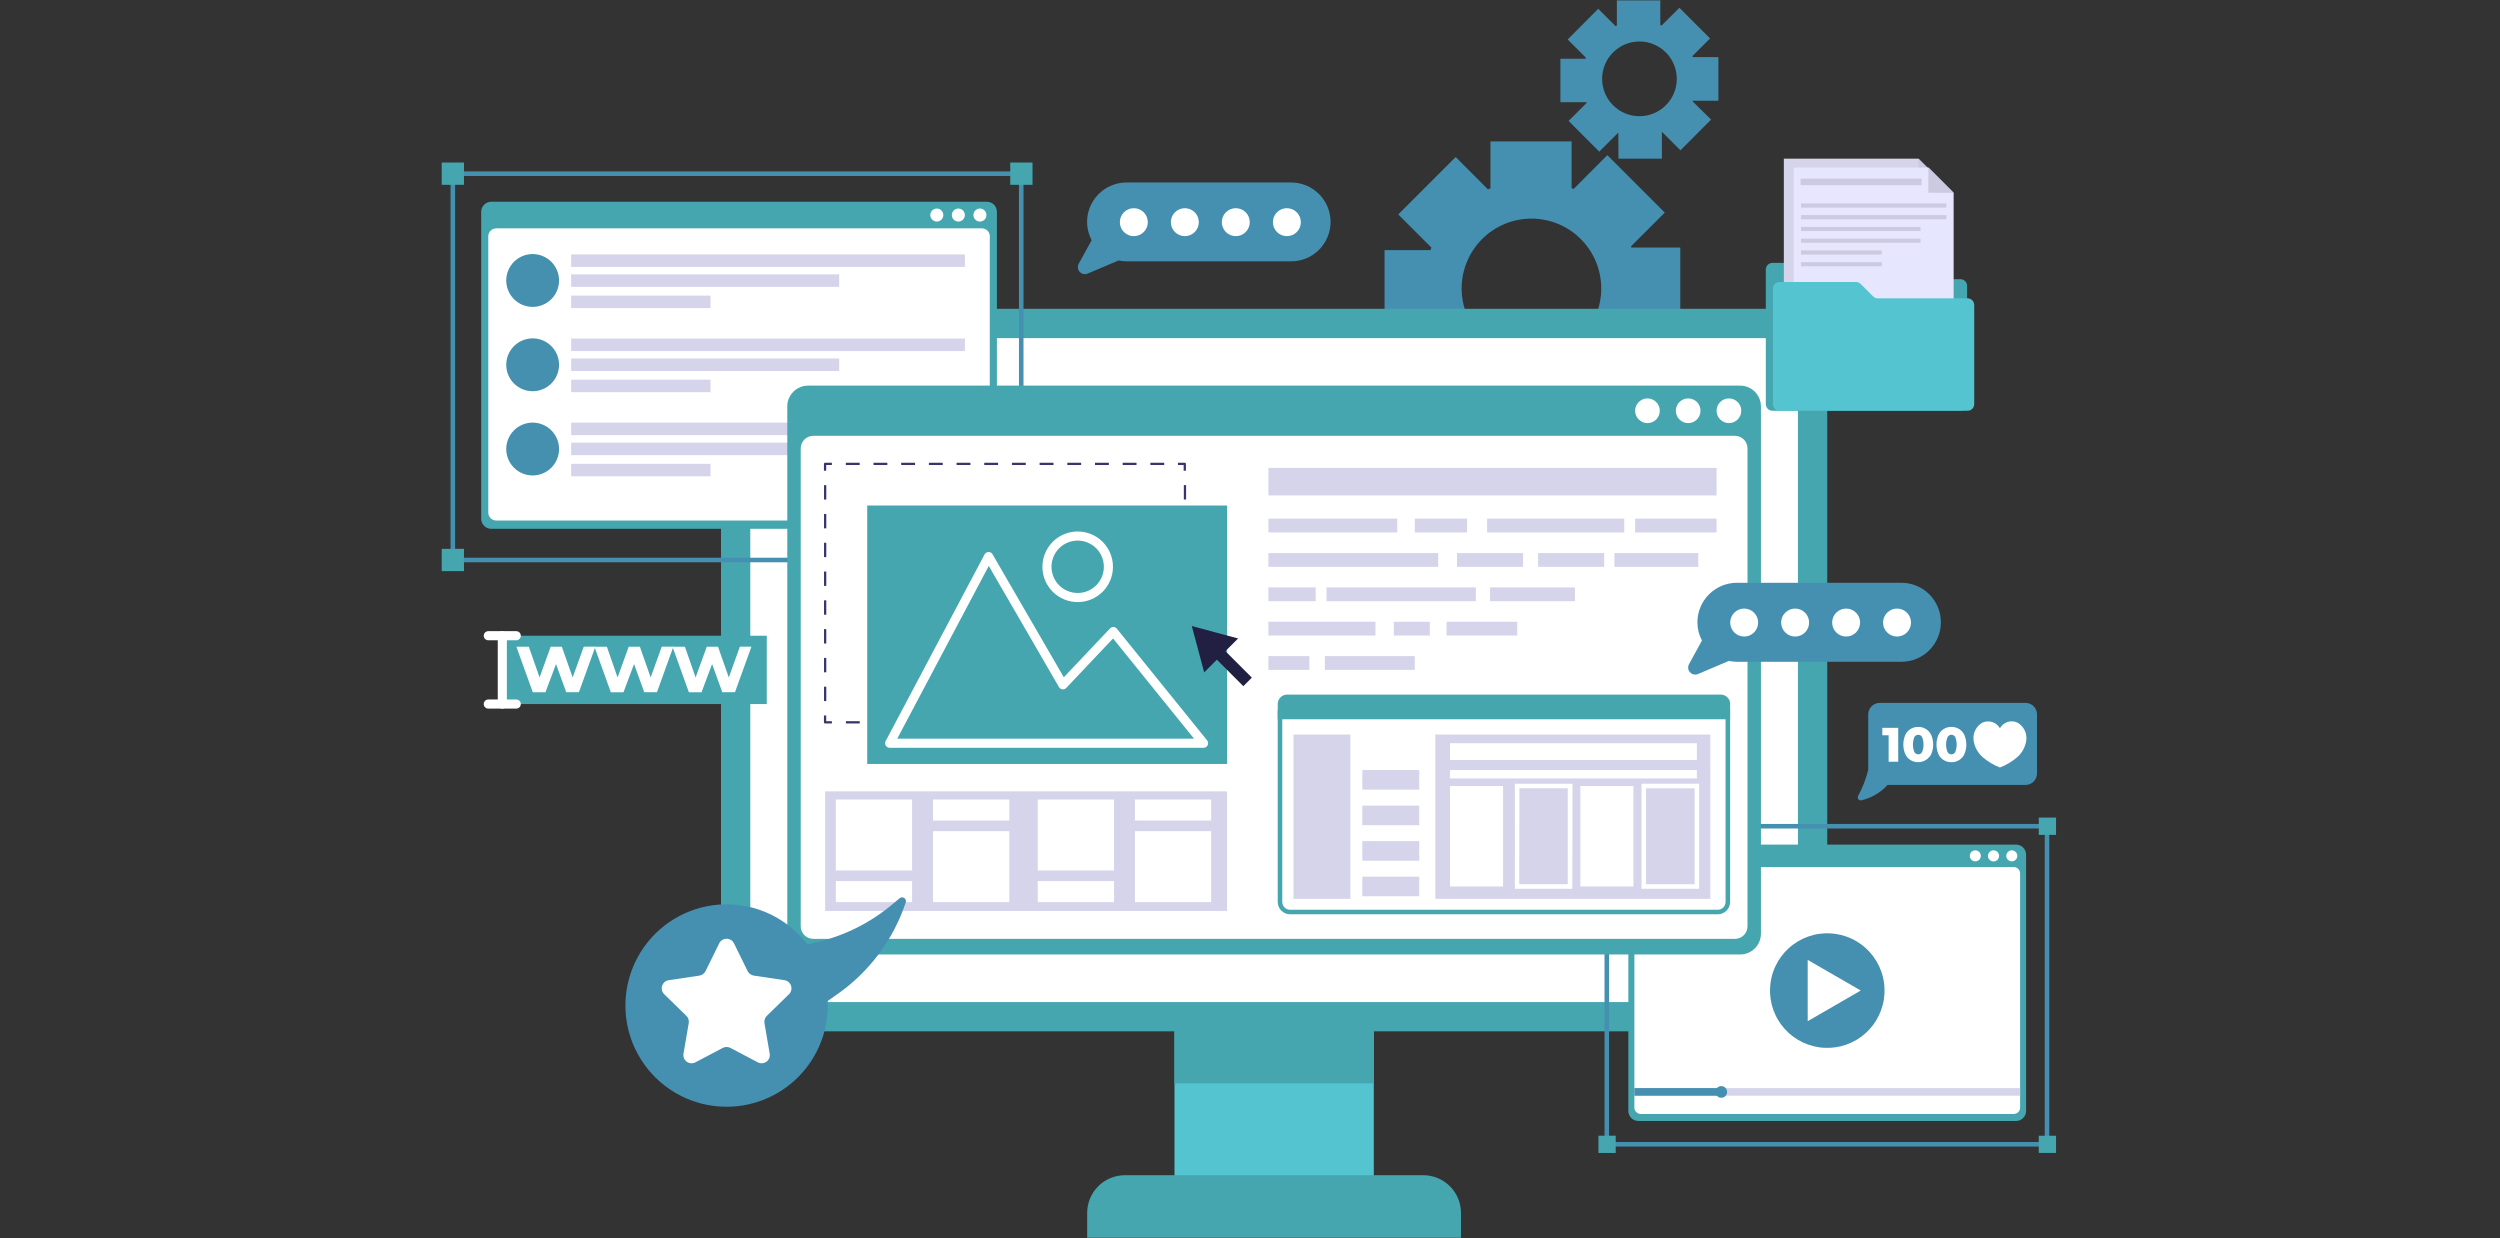 <svg xmlns="http://www.w3.org/2000/svg" xmlns:xlink="http://www.w3.org/1999/xlink" width="1050" zoomAndPan="magnify" viewBox="0 0 787.5 390" height="520" preserveAspectRatio="xMidYMid meet" version="1.0"><rect x="0" y="0" width="787.5" height="390" fill="#333333" stroke="none"/><defs><clipPath id="434f1af0e3"><path d="M 491 0.125 L 542 0.125 L 542 50 L 491 50 Z M 491 0.125 " clip-rule="nonzero"/></clipPath><clipPath id="c360fcc157"><path d="M 342 370 L 461 370 L 461 389.875 L 342 389.875 Z M 342 370 " clip-rule="nonzero"/></clipPath><clipPath id="9602275ba1"><path d="M 642 257 L 647.84 257 L 647.84 263 L 642 263 Z M 642 257 " clip-rule="nonzero"/></clipPath><clipPath id="40eb493ee2"><path d="M 642 357 L 647.84 357 L 647.84 364 L 642 364 Z M 642 357 " clip-rule="nonzero"/></clipPath></defs><path fill="#4590b0" d="M 506.902 132.848 L 524.988 114.754 L 513.93 103.703 C 513.953 103.637 513.984 103.574 514.031 103.516 L 529.293 103.516 L 529.293 77.973 L 513.914 77.973 C 513.914 77.832 513.785 77.715 513.742 77.613 L 524.402 66.969 L 506.312 48.871 L 495.672 59.535 C 495.473 59.422 495.266 59.328 495.055 59.246 L 495.055 44.539 L 469.496 44.539 L 469.496 59.305 C 469.207 59.406 468.977 59.547 468.719 59.664 L 458.535 49.461 L 440.449 67.543 L 450.891 77.988 C 450.82 78.266 450.723 78.531 450.605 78.793 L 436.133 78.793 L 436.133 104.422 L 451.18 104.422 C 451.277 104.609 451.363 104.809 451.438 105.008 L 441.051 115.414 L 459.125 133.508 L 470.012 122.617 L 470.371 122.73 L 470.371 137.812 L 495.957 137.812 L 495.957 122.102 C 496.031 122.102 496.074 122.102 496.117 122.102 Z M 466.84 106.402 C 466.332 105.891 465.852 105.359 465.395 104.801 C 464.938 104.246 464.512 103.668 464.109 103.066 C 463.711 102.469 463.344 101.852 463.004 101.215 C 462.664 100.578 462.359 99.93 462.082 99.262 C 461.809 98.598 461.566 97.922 461.355 97.23 C 461.148 96.543 460.977 95.844 460.836 95.137 C 460.695 94.43 460.59 93.719 460.52 93.004 C 460.449 92.285 460.414 91.566 460.414 90.848 C 460.414 90.125 460.453 89.41 460.523 88.691 C 460.594 87.977 460.699 87.262 460.84 86.559 C 460.98 85.852 461.156 85.152 461.367 84.465 C 461.574 83.773 461.816 83.098 462.094 82.434 C 462.367 81.766 462.676 81.117 463.016 80.48 C 463.355 79.848 463.727 79.23 464.125 78.633 C 464.527 78.031 464.953 77.457 465.41 76.898 C 465.867 76.344 466.352 75.809 466.859 75.301 C 467.371 74.789 467.902 74.309 468.457 73.852 C 469.016 73.395 469.594 72.965 470.191 72.566 C 470.789 72.168 471.406 71.797 472.043 71.457 C 472.676 71.117 473.328 70.809 473.992 70.535 C 474.656 70.258 475.336 70.016 476.023 69.809 C 476.711 69.598 477.41 69.426 478.117 69.285 C 478.82 69.145 479.531 69.039 480.25 68.969 C 480.965 68.898 481.684 68.863 482.402 68.863 C 483.125 68.863 483.84 68.898 484.559 68.969 C 485.273 69.039 485.984 69.145 486.691 69.285 C 487.398 69.426 488.094 69.598 488.785 69.809 C 489.473 70.016 490.148 70.258 490.816 70.535 C 491.48 70.809 492.129 71.117 492.766 71.457 C 493.398 71.797 494.016 72.168 494.617 72.566 C 495.215 72.965 495.793 73.395 496.348 73.852 C 496.906 74.309 497.438 74.789 497.945 75.301 C 498.457 75.809 498.938 76.344 499.395 76.898 C 499.852 77.457 500.281 78.031 500.68 78.633 C 501.082 79.23 501.453 79.848 501.793 80.48 C 502.129 81.117 502.438 81.766 502.715 82.434 C 502.988 83.098 503.234 83.773 503.441 84.465 C 503.652 85.152 503.824 85.852 503.969 86.559 C 504.109 87.262 504.215 87.977 504.285 88.691 C 504.355 89.41 504.391 90.125 504.391 90.848 C 504.391 91.566 504.359 92.285 504.289 93.004 C 504.219 93.719 504.113 94.43 503.973 95.137 C 503.832 95.844 503.66 96.543 503.449 97.23 C 503.242 97.922 503 98.598 502.723 99.262 C 502.449 99.93 502.145 100.578 501.805 101.215 C 501.465 101.852 501.098 102.469 500.695 103.066 C 500.297 103.668 499.871 104.246 499.414 104.801 C 498.957 105.359 498.473 105.891 497.965 106.402 C 497.457 106.914 496.922 107.395 496.367 107.855 C 495.809 108.312 495.23 108.742 494.633 109.145 C 494.031 109.543 493.414 109.914 492.781 110.254 C 492.145 110.598 491.492 110.906 490.828 111.18 C 490.16 111.457 489.484 111.699 488.793 111.91 C 488.105 112.121 487.406 112.293 486.699 112.438 C 485.992 112.578 485.277 112.684 484.562 112.754 C 483.844 112.824 483.125 112.859 482.402 112.859 C 481.684 112.859 480.965 112.824 480.246 112.754 C 479.527 112.684 478.816 112.578 478.109 112.438 C 477.402 112.293 476.703 112.121 476.012 111.91 C 475.324 111.699 474.645 111.457 473.98 111.18 C 473.312 110.906 472.664 110.598 472.027 110.254 C 471.391 109.914 470.773 109.543 470.176 109.145 C 469.574 108.742 468.996 108.312 468.441 107.855 C 467.883 107.395 467.352 106.914 466.84 106.402 Z M 466.84 106.402 " fill-opacity="1" fill-rule="nonzero"/><g clip-path="url(#434f1af0e3)"><path fill="#4590b0" d="M 509.812 49.977 L 523.496 49.977 L 523.496 41.609 L 523.598 41.609 L 529.336 47.352 L 538.988 37.68 L 533.18 31.938 C 533.207 31.871 533.23 31.805 533.25 31.738 L 541.297 31.738 L 541.297 17.988 L 533.25 17.988 C 533.215 17.879 533.172 17.766 533.121 17.66 L 538.672 12.105 L 529.004 2.449 L 523.41 8.031 C 523.277 7.969 523.137 7.914 522.996 7.871 L 522.996 0.125 L 509.312 0.125 L 509.312 8.031 C 509.168 8.031 509.055 8.176 508.91 8.23 L 503.445 2.766 L 493.82 12.438 L 499.559 18.176 C 499.527 18.285 499.488 18.391 499.445 18.492 L 491.527 18.492 L 491.527 32.184 L 499.758 32.184 C 499.781 32.242 499.809 32.301 499.844 32.355 L 494.109 38.094 L 503.773 47.766 L 509.699 41.84 L 509.785 41.84 Z M 504.664 24.82 C 504.664 24.047 504.742 23.285 504.895 22.527 C 505.043 21.77 505.27 21.035 505.562 20.32 C 505.859 19.609 506.223 18.93 506.652 18.289 C 507.082 17.648 507.57 17.055 508.117 16.508 C 508.664 15.961 509.258 15.477 509.898 15.047 C 510.539 14.617 511.219 14.254 511.93 13.961 C 512.645 13.664 513.379 13.441 514.137 13.293 C 514.895 13.141 515.66 13.066 516.43 13.066 C 517.203 13.066 517.969 13.145 518.723 13.293 C 519.48 13.445 520.215 13.668 520.93 13.965 C 521.641 14.262 522.32 14.621 522.961 15.051 C 523.602 15.48 524.195 15.969 524.742 16.516 C 525.289 17.059 525.777 17.652 526.203 18.297 C 526.633 18.938 526.996 19.617 527.293 20.328 C 527.586 21.043 527.809 21.777 527.961 22.535 C 528.113 23.293 528.188 24.059 528.188 24.828 C 528.188 25.602 528.113 26.367 527.961 27.125 C 527.812 27.883 527.59 28.617 527.293 29.332 C 527 30.047 526.637 30.723 526.211 31.367 C 525.781 32.008 525.293 32.602 524.75 33.148 C 524.203 33.695 523.609 34.184 522.969 34.613 C 522.328 35.043 521.652 35.406 520.938 35.703 C 520.227 35.996 519.488 36.223 518.734 36.375 C 517.977 36.523 517.211 36.602 516.441 36.602 C 515.668 36.602 514.902 36.527 514.141 36.379 C 513.383 36.227 512.645 36.004 511.93 35.711 C 511.215 35.414 510.539 35.051 509.895 34.621 C 509.25 34.191 508.656 33.703 508.109 33.156 C 507.562 32.609 507.074 32.012 506.645 31.371 C 506.215 30.727 505.852 30.047 505.559 29.332 C 505.262 28.617 505.039 27.879 504.887 27.121 C 504.738 26.359 504.664 25.594 504.664 24.82 Z M 504.664 24.82 " fill-opacity="1" fill-rule="nonzero"/></g><path fill="#54c4d0" d="M 369.965 316.746 L 432.746 316.746 L 432.746 387.277 L 369.965 387.277 Z M 369.965 316.746 " fill-opacity="1" fill-rule="nonzero"/><path fill="#45a6af" d="M 369.965 316.746 L 432.746 316.746 L 432.746 341.258 L 369.965 341.258 Z M 369.965 316.746 " fill-opacity="1" fill-rule="nonzero"/><g clip-path="url(#c360fcc157)"><path fill="#45a6af" d="M 354.359 370.188 L 448.324 370.188 C 449.105 370.188 449.879 370.266 450.645 370.418 C 451.41 370.57 452.152 370.793 452.875 371.094 C 453.594 371.391 454.281 371.758 454.93 372.191 C 455.578 372.625 456.18 373.121 456.73 373.672 C 457.285 374.223 457.777 374.824 458.211 375.477 C 458.645 376.125 459.012 376.809 459.309 377.531 C 459.609 378.254 459.832 378.996 459.984 379.762 C 460.137 380.531 460.215 381.305 460.215 382.086 L 460.215 389.891 L 342.457 389.891 L 342.457 382.086 C 342.457 381.301 342.531 380.527 342.684 379.762 C 342.836 378.996 343.062 378.25 343.363 377.527 C 343.66 376.805 344.027 376.121 344.461 375.469 C 344.898 374.82 345.391 374.219 345.945 373.668 C 346.496 373.113 347.098 372.621 347.746 372.188 C 348.398 371.754 349.082 371.387 349.805 371.09 C 350.527 370.789 351.273 370.566 352.039 370.414 C 352.805 370.262 353.578 370.188 354.359 370.188 Z M 354.359 370.188 " fill-opacity="1" fill-rule="nonzero"/></g><path fill="#45a6b0" d="M 238.609 97.273 L 564.09 97.273 C 564.844 97.273 565.59 97.348 566.328 97.496 C 567.07 97.645 567.789 97.859 568.484 98.148 C 569.184 98.438 569.844 98.793 570.473 99.211 C 571.098 99.633 571.68 100.109 572.211 100.641 C 572.746 101.176 573.223 101.754 573.641 102.383 C 574.059 103.012 574.414 103.672 574.703 104.371 C 574.992 105.066 575.211 105.785 575.355 106.527 C 575.504 107.266 575.578 108.016 575.578 108.77 L 575.578 313.375 C 575.578 314.129 575.504 314.879 575.355 315.617 C 575.211 316.359 574.992 317.078 574.703 317.773 C 574.414 318.473 574.059 319.133 573.641 319.762 C 573.223 320.387 572.746 320.969 572.211 321.504 C 571.68 322.035 571.098 322.512 570.473 322.934 C 569.844 323.352 569.184 323.707 568.484 323.996 C 567.789 324.285 567.07 324.5 566.328 324.648 C 565.59 324.797 564.844 324.871 564.09 324.871 L 238.609 324.871 C 237.855 324.871 237.109 324.797 236.367 324.648 C 235.629 324.5 234.91 324.285 234.215 323.996 C 233.516 323.707 232.855 323.352 232.227 322.934 C 231.602 322.512 231.02 322.035 230.488 321.504 C 229.953 320.969 229.477 320.387 229.059 319.762 C 228.637 319.133 228.285 318.473 227.996 317.773 C 227.707 317.078 227.488 316.359 227.344 315.617 C 227.195 314.879 227.121 314.129 227.121 313.375 L 227.121 108.77 C 227.121 108.016 227.195 107.266 227.344 106.527 C 227.488 105.785 227.707 105.066 227.996 104.371 C 228.285 103.672 228.637 103.012 229.059 102.383 C 229.477 101.754 229.953 101.176 230.488 100.641 C 231.02 100.109 231.602 99.633 232.227 99.211 C 232.855 98.793 233.516 98.438 234.215 98.148 C 234.91 97.859 235.629 97.645 236.367 97.496 C 237.109 97.348 237.855 97.273 238.609 97.273 Z M 238.609 97.273 " fill-opacity="1" fill-rule="nonzero"/><path fill="#ffffff" d="M 566.355 111.137 L 566.355 311.008 C 566.355 311.312 566.324 311.613 566.266 311.91 C 566.207 312.211 566.117 312.5 566.004 312.781 C 565.887 313.062 565.742 313.328 565.574 313.582 C 565.406 313.836 565.215 314.07 564.996 314.285 C 564.781 314.5 564.551 314.691 564.297 314.859 C 564.043 315.031 563.777 315.172 563.496 315.289 C 563.215 315.406 562.926 315.492 562.625 315.555 C 562.328 315.613 562.027 315.641 561.723 315.641 L 240.977 315.641 C 240.672 315.641 240.371 315.613 240.074 315.555 C 239.773 315.492 239.484 315.406 239.203 315.289 C 238.922 315.172 238.656 315.031 238.402 314.859 C 238.148 314.691 237.918 314.5 237.699 314.285 C 237.484 314.07 237.293 313.836 237.125 313.582 C 236.957 313.328 236.812 313.062 236.695 312.781 C 236.582 312.5 236.492 312.211 236.434 311.91 C 236.375 311.613 236.344 311.312 236.344 311.008 L 236.344 111.137 C 236.344 110.832 236.375 110.531 236.434 110.234 C 236.492 109.934 236.582 109.645 236.695 109.363 C 236.812 109.082 236.957 108.816 237.125 108.562 C 237.293 108.309 237.484 108.074 237.699 107.859 C 237.918 107.645 238.148 107.453 238.402 107.285 C 238.656 107.113 238.922 106.973 239.203 106.855 C 239.484 106.738 239.773 106.652 240.074 106.59 C 240.371 106.531 240.672 106.504 240.977 106.504 L 561.723 106.504 C 562.027 106.504 562.328 106.531 562.625 106.59 C 562.926 106.652 563.215 106.738 563.496 106.855 C 563.777 106.973 564.043 107.113 564.297 107.285 C 564.551 107.453 564.781 107.645 564.996 107.859 C 565.215 108.074 565.406 108.309 565.574 108.562 C 565.742 108.816 565.887 109.082 566.004 109.363 C 566.117 109.645 566.207 109.934 566.266 110.234 C 566.324 110.531 566.355 110.832 566.355 111.137 Z M 566.355 111.137 " fill-opacity="1" fill-rule="nonzero"/><path fill="#45a6af" d="M 154.73 63.551 L 310.871 63.551 C 311.289 63.551 311.691 63.633 312.078 63.793 C 312.465 63.953 312.809 64.18 313.102 64.477 C 313.398 64.773 313.629 65.113 313.789 65.5 C 313.949 65.887 314.027 66.289 314.027 66.707 L 314.027 163.414 C 314.027 163.832 313.949 164.238 313.789 164.625 C 313.629 165.012 313.398 165.352 313.102 165.648 C 312.809 165.945 312.465 166.172 312.078 166.332 C 311.691 166.492 311.289 166.57 310.871 166.57 L 154.73 166.57 C 154.312 166.57 153.91 166.492 153.523 166.332 C 153.137 166.172 152.797 165.945 152.5 165.648 C 152.203 165.352 151.977 165.012 151.816 164.625 C 151.656 164.238 151.574 163.832 151.574 163.414 L 151.574 66.707 C 151.574 66.289 151.656 65.887 151.816 65.5 C 151.977 65.113 152.203 64.773 152.5 64.477 C 152.797 64.18 153.137 63.953 153.523 63.793 C 153.91 63.633 154.312 63.551 154.73 63.551 Z M 154.73 63.551 " fill-opacity="1" fill-rule="nonzero"/><path fill="#ffffff" d="M 311.789 74.43 L 311.789 161.465 C 311.789 161.793 311.727 162.113 311.602 162.418 C 311.473 162.727 311.293 162.996 311.059 163.23 C 310.824 163.465 310.555 163.645 310.25 163.77 C 309.945 163.898 309.625 163.961 309.293 163.961 L 156.309 163.961 C 155.977 163.961 155.66 163.898 155.352 163.77 C 155.047 163.645 154.777 163.465 154.543 163.23 C 154.309 162.996 154.129 162.727 154.004 162.418 C 153.875 162.113 153.812 161.793 153.812 161.465 L 153.812 74.43 C 153.812 74.098 153.875 73.781 154.004 73.473 C 154.129 73.168 154.309 72.898 154.543 72.664 C 154.777 72.43 155.047 72.25 155.352 72.121 C 155.66 71.996 155.977 71.934 156.309 71.934 L 309.293 71.934 C 309.625 71.934 309.945 71.996 310.25 72.121 C 310.555 72.25 310.824 72.43 311.059 72.664 C 311.293 72.898 311.473 73.168 311.602 73.473 C 311.727 73.781 311.789 74.098 311.789 74.43 Z M 311.789 74.43 " fill-opacity="1" fill-rule="nonzero"/><path fill="#ffffff" d="M 310.727 67.742 C 310.727 68.016 310.676 68.277 310.574 68.527 C 310.469 68.777 310.32 69 310.129 69.191 C 309.934 69.387 309.715 69.535 309.461 69.637 C 309.211 69.742 308.949 69.793 308.676 69.793 C 308.406 69.793 308.145 69.742 307.891 69.637 C 307.641 69.535 307.418 69.387 307.227 69.191 C 307.035 69 306.887 68.777 306.781 68.527 C 306.68 68.277 306.625 68.016 306.625 67.742 C 306.625 67.469 306.68 67.207 306.781 66.957 C 306.887 66.707 307.035 66.484 307.227 66.289 C 307.418 66.098 307.641 65.949 307.891 65.848 C 308.145 65.742 308.406 65.691 308.676 65.691 C 308.949 65.691 309.211 65.742 309.461 65.848 C 309.715 65.949 309.934 66.098 310.129 66.289 C 310.32 66.484 310.469 66.707 310.574 66.957 C 310.676 67.207 310.727 67.469 310.727 67.742 Z M 310.727 67.742 " fill-opacity="1" fill-rule="nonzero"/><path fill="#ffffff" d="M 303.93 67.742 C 303.93 68.016 303.879 68.277 303.773 68.527 C 303.668 68.777 303.52 69 303.328 69.191 C 303.137 69.387 302.914 69.535 302.664 69.637 C 302.414 69.742 302.152 69.793 301.879 69.793 C 301.605 69.793 301.344 69.742 301.094 69.637 C 300.844 69.535 300.621 69.387 300.43 69.191 C 300.234 69 300.086 68.777 299.984 68.527 C 299.879 68.277 299.828 68.016 299.828 67.742 C 299.828 67.469 299.879 67.207 299.984 66.957 C 300.086 66.707 300.234 66.484 300.43 66.289 C 300.621 66.098 300.844 65.949 301.094 65.848 C 301.344 65.742 301.605 65.691 301.879 65.691 C 302.152 65.691 302.414 65.742 302.664 65.848 C 302.914 65.949 303.137 66.098 303.328 66.289 C 303.52 66.484 303.668 66.707 303.773 66.957 C 303.879 67.207 303.93 67.469 303.93 67.742 Z M 303.93 67.742 " fill-opacity="1" fill-rule="nonzero"/><path fill="#ffffff" d="M 297.145 67.742 C 297.145 68.016 297.094 68.277 296.988 68.527 C 296.887 68.777 296.738 69 296.543 69.191 C 296.352 69.387 296.129 69.535 295.879 69.637 C 295.629 69.742 295.367 69.793 295.094 69.793 C 294.824 69.793 294.562 69.742 294.309 69.637 C 294.059 69.535 293.836 69.387 293.645 69.191 C 293.453 69 293.305 68.777 293.199 68.527 C 293.094 68.277 293.043 68.016 293.043 67.742 C 293.043 67.469 293.094 67.207 293.199 66.957 C 293.305 66.707 293.453 66.484 293.645 66.293 C 293.836 66.098 294.059 65.949 294.309 65.848 C 294.562 65.742 294.824 65.691 295.094 65.691 C 295.367 65.691 295.625 65.746 295.879 65.852 C 296.129 65.953 296.348 66.102 296.539 66.297 C 296.73 66.488 296.879 66.707 296.984 66.957 C 297.09 67.211 297.145 67.469 297.145 67.742 Z M 297.145 67.742 " fill-opacity="1" fill-rule="nonzero"/><path fill="#4590af" d="M 176.102 88.406 C 176.098 88.953 176.043 89.492 175.93 90.027 C 175.82 90.562 175.66 91.082 175.449 91.582 C 175.234 92.086 174.977 92.562 174.672 93.016 C 174.367 93.469 174.02 93.887 173.629 94.27 C 173.242 94.652 172.82 94.996 172.363 95.297 C 171.91 95.598 171.43 95.852 170.922 96.055 C 170.418 96.262 169.898 96.418 169.363 96.52 C 168.828 96.625 168.285 96.676 167.742 96.672 C 167.195 96.668 166.656 96.613 166.121 96.504 C 165.586 96.395 165.066 96.234 164.562 96.023 C 164.059 95.812 163.582 95.555 163.129 95.25 C 162.68 94.941 162.258 94.598 161.875 94.207 C 161.492 93.82 161.148 93.398 160.848 92.945 C 160.547 92.488 160.293 92.008 160.086 91.504 C 159.879 91 159.723 90.48 159.617 89.941 C 159.512 89.406 159.461 88.867 159.465 88.32 C 159.465 87.773 159.52 87.234 159.629 86.699 C 159.738 86.164 159.898 85.645 160.105 85.141 C 160.316 84.637 160.574 84.16 160.879 83.707 C 161.184 83.254 161.527 82.832 161.914 82.449 C 162.301 82.062 162.723 81.719 163.176 81.418 C 163.633 81.117 164.113 80.859 164.617 80.652 C 165.121 80.445 165.641 80.289 166.176 80.184 C 166.711 80.078 167.25 80.023 167.797 80.027 C 168.344 80.027 168.887 80.082 169.426 80.191 C 169.961 80.297 170.484 80.457 170.988 80.668 C 171.496 80.879 171.977 81.141 172.43 81.445 C 172.887 81.75 173.305 82.102 173.691 82.488 C 174.078 82.879 174.422 83.301 174.723 83.758 C 175.023 84.215 175.281 84.699 175.488 85.207 C 175.695 85.715 175.848 86.238 175.953 86.777 C 176.055 87.316 176.105 87.859 176.102 88.406 Z M 176.102 88.406 " fill-opacity="1" fill-rule="nonzero"/><path fill="#d5d4eb" d="M 179.918 80.141 L 303.945 80.141 L 303.945 84.074 L 179.918 84.074 Z M 179.918 80.141 " fill-opacity="1" fill-rule="nonzero"/><path fill="#d5d4eb" d="M 179.918 86.426 L 264.328 86.426 L 264.328 90.359 L 179.918 90.359 Z M 179.918 86.426 " fill-opacity="1" fill-rule="nonzero"/><path fill="#d5d4eb" d="M 179.918 93.113 L 223.809 93.113 L 223.809 97.047 L 179.918 97.047 Z M 179.918 93.113 " fill-opacity="1" fill-rule="nonzero"/><path fill="#4590af" d="M 176.102 114.898 C 176.102 115.445 176.051 115.984 175.945 116.523 C 175.84 117.059 175.684 117.578 175.473 118.086 C 175.266 118.59 175.008 119.07 174.707 119.527 C 174.402 119.98 174.059 120.402 173.672 120.789 C 173.285 121.176 172.867 121.523 172.41 121.828 C 171.957 122.133 171.477 122.387 170.973 122.598 C 170.469 122.809 169.949 122.965 169.41 123.074 C 168.875 123.18 168.336 123.234 167.789 123.234 C 167.242 123.234 166.699 123.184 166.164 123.074 C 165.629 122.969 165.105 122.812 164.602 122.602 C 164.098 122.395 163.617 122.137 163.164 121.832 C 162.707 121.527 162.289 121.184 161.902 120.797 C 161.516 120.41 161.168 119.988 160.867 119.535 C 160.562 119.078 160.305 118.598 160.098 118.094 C 159.887 117.59 159.73 117.066 159.625 116.531 C 159.516 115.996 159.465 115.453 159.465 114.906 C 159.465 114.359 159.52 113.816 159.625 113.281 C 159.73 112.746 159.891 112.227 160.102 111.719 C 160.309 111.215 160.566 110.734 160.871 110.281 C 161.176 109.824 161.52 109.406 161.906 109.02 C 162.293 108.633 162.715 108.289 163.172 107.984 C 163.625 107.684 164.105 107.426 164.609 107.219 C 165.117 107.008 165.637 106.852 166.172 106.746 C 166.711 106.641 167.25 106.586 167.797 106.59 C 168.344 106.59 168.883 106.641 169.418 106.746 C 169.953 106.855 170.473 107.012 170.977 107.219 C 171.48 107.43 171.957 107.684 172.41 107.988 C 172.863 108.293 173.285 108.637 173.668 109.023 C 174.055 109.406 174.398 109.828 174.703 110.281 C 175.004 110.734 175.262 111.215 175.469 111.719 C 175.68 112.223 175.836 112.742 175.941 113.277 C 176.051 113.812 176.102 114.352 176.102 114.898 Z M 176.102 114.898 " fill-opacity="1" fill-rule="nonzero"/><path fill="#d5d4eb" d="M 179.918 106.645 L 303.945 106.645 L 303.945 110.578 L 179.918 110.578 Z M 179.918 106.645 " fill-opacity="1" fill-rule="nonzero"/><path fill="#d5d4eb" d="M 179.918 112.93 L 264.328 112.93 L 264.328 116.863 L 179.918 116.863 Z M 179.918 112.93 " fill-opacity="1" fill-rule="nonzero"/><path fill="#d5d4eb" d="M 179.918 119.605 L 223.809 119.605 L 223.809 123.535 L 179.918 123.535 Z M 179.918 119.605 " fill-opacity="1" fill-rule="nonzero"/><path fill="#4590af" d="M 176.102 141.402 C 176.105 141.949 176.055 142.492 175.949 143.027 C 175.848 143.566 175.691 144.09 175.484 144.594 C 175.277 145.102 175.023 145.582 174.719 146.039 C 174.418 146.496 174.074 146.918 173.688 147.305 C 173.305 147.695 172.883 148.043 172.43 148.348 C 171.977 148.652 171.496 148.914 170.992 149.125 C 170.488 149.336 169.969 149.496 169.434 149.602 C 168.895 149.711 168.355 149.766 167.809 149.77 C 167.262 149.77 166.719 149.719 166.18 149.613 C 165.645 149.508 165.125 149.352 164.617 149.141 C 164.113 148.934 163.629 148.68 163.176 148.375 C 162.719 148.07 162.297 147.727 161.91 147.34 C 161.523 146.953 161.176 146.535 160.871 146.078 C 160.566 145.625 160.312 145.145 160.102 144.641 C 159.891 144.133 159.734 143.613 159.625 143.074 C 159.52 142.539 159.465 141.996 159.465 141.449 C 159.465 140.902 159.516 140.359 159.625 139.824 C 159.73 139.285 159.887 138.766 160.098 138.262 C 160.305 137.754 160.562 137.273 160.867 136.82 C 161.172 136.363 161.516 135.941 161.902 135.555 C 162.293 135.168 162.711 134.824 163.168 134.52 C 163.621 134.219 164.102 133.961 164.609 133.75 C 165.113 133.543 165.637 133.387 166.172 133.281 C 166.707 133.172 167.25 133.121 167.797 133.121 C 168.34 133.121 168.879 133.176 169.414 133.281 C 169.945 133.391 170.465 133.547 170.965 133.754 C 171.469 133.965 171.945 134.219 172.398 134.52 C 172.852 134.824 173.27 135.164 173.656 135.551 C 174.039 135.934 174.387 136.352 174.688 136.805 C 174.992 137.254 175.25 137.73 175.457 138.234 C 175.668 138.734 175.828 139.254 175.934 139.785 C 176.043 140.32 176.098 140.859 176.102 141.402 Z M 176.102 141.402 " fill-opacity="1" fill-rule="nonzero"/><path fill="#d5d4eb" d="M 179.918 133.137 L 303.945 133.137 L 303.945 137.066 L 179.918 137.066 Z M 179.918 133.137 " fill-opacity="1" fill-rule="nonzero"/><path fill="#d5d4eb" d="M 179.918 139.438 L 264.328 139.438 L 264.328 143.367 L 179.918 143.367 Z M 179.918 139.438 " fill-opacity="1" fill-rule="nonzero"/><path fill="#d5d4eb" d="M 179.918 146.109 L 223.809 146.109 L 223.809 150.039 L 179.918 150.039 Z M 179.918 146.109 " fill-opacity="1" fill-rule="nonzero"/><path stroke-linecap="butt" transform="matrix(1.434, 0, 0, 1.435, 139.139, 0.124)" fill="none" stroke-linejoin="miter" d="M 2.441 38.039 L 127.3 38.039 L 127.3 122.84 L 2.441 122.84 Z M 2.441 38.039 " stroke="#4590b1" stroke-width="1" stroke-opacity="1" stroke-miterlimit="10"/><path fill="#45a6af" d="M 139.141 51.195 L 146.152 51.195 L 146.152 58.215 L 139.141 58.215 Z M 139.141 51.195 " fill-opacity="1" fill-rule="nonzero"/><path fill="#45a6af" d="M 139.141 172.887 L 146.152 172.887 L 146.152 179.902 L 139.141 179.902 Z M 139.141 172.887 " fill-opacity="1" fill-rule="nonzero"/><path fill="#45a6af" d="M 318.23 51.195 L 325.242 51.195 L 325.242 58.215 L 318.23 58.215 Z M 318.23 51.195 " fill-opacity="1" fill-rule="nonzero"/><path fill="#38356e" d="M 318.23 172.887 L 325.242 172.887 L 325.242 179.902 L 318.23 179.902 Z M 318.23 172.887 " fill-opacity="1" fill-rule="nonzero"/><path fill="#45a6af" d="M 516.082 266.047 L 635.059 266.047 C 635.477 266.047 635.879 266.129 636.266 266.289 C 636.652 266.449 636.996 266.676 637.289 266.973 C 637.586 267.27 637.816 267.609 637.977 267.996 C 638.137 268.383 638.215 268.785 638.215 269.203 L 638.215 349.953 C 638.215 350.371 638.137 350.773 637.977 351.16 C 637.816 351.547 637.586 351.891 637.289 352.188 C 636.996 352.48 636.652 352.711 636.266 352.871 C 635.879 353.031 635.477 353.109 635.059 353.109 L 516.082 353.109 C 515.664 353.109 515.262 353.031 514.875 352.871 C 514.488 352.711 514.145 352.48 513.852 352.188 C 513.555 351.891 513.328 351.547 513.168 351.16 C 513.008 350.773 512.926 350.371 512.926 349.953 L 512.926 269.203 C 512.926 268.785 513.008 268.383 513.168 267.996 C 513.328 267.609 513.555 267.27 513.852 266.973 C 514.145 266.676 514.488 266.449 514.875 266.289 C 515.262 266.129 515.664 266.047 516.082 266.047 Z M 516.082 266.047 " fill-opacity="1" fill-rule="nonzero"/><path fill="#ffffff" d="M 636.336 275.133 L 636.336 348.891 C 636.336 349.16 636.285 349.414 636.184 349.66 C 636.082 349.906 635.938 350.125 635.746 350.312 C 635.559 350.5 635.344 350.645 635.098 350.746 C 634.852 350.852 634.594 350.902 634.328 350.902 L 516.844 350.902 C 516.574 350.902 516.32 350.852 516.074 350.746 C 515.828 350.645 515.609 350.5 515.422 350.312 C 515.234 350.125 515.09 349.906 514.988 349.66 C 514.883 349.414 514.832 349.16 514.832 348.891 L 514.832 275.133 C 514.832 274.867 514.883 274.609 514.988 274.363 C 515.09 274.117 515.234 273.898 515.422 273.711 C 515.609 273.523 515.828 273.379 516.074 273.277 C 516.32 273.172 516.574 273.121 516.844 273.121 L 634.328 273.121 C 634.594 273.121 634.852 273.172 635.098 273.277 C 635.344 273.379 635.559 273.523 635.746 273.711 C 635.938 273.898 636.082 274.117 636.184 274.363 C 636.285 274.609 636.336 274.867 636.336 275.133 Z M 636.336 275.133 " fill-opacity="1" fill-rule="nonzero"/><path fill="#ffffff" d="M 635.445 269.594 C 635.445 269.824 635.402 270.043 635.312 270.258 C 635.227 270.469 635.102 270.656 634.938 270.82 C 634.777 270.984 634.586 271.109 634.375 271.195 C 634.164 271.285 633.941 271.328 633.711 271.328 C 633.48 271.328 633.258 271.285 633.047 271.195 C 632.836 271.109 632.648 270.984 632.484 270.82 C 632.32 270.656 632.195 270.469 632.109 270.258 C 632.02 270.043 631.977 269.824 631.977 269.594 C 631.977 269.363 632.02 269.141 632.109 268.93 C 632.195 268.715 632.32 268.527 632.484 268.363 C 632.648 268.203 632.836 268.078 633.047 267.988 C 633.258 267.898 633.48 267.855 633.711 267.855 C 633.941 267.859 634.16 267.902 634.375 267.992 C 634.586 268.082 634.773 268.207 634.934 268.367 C 635.098 268.531 635.223 268.719 635.312 268.93 C 635.398 269.141 635.445 269.363 635.445 269.594 Z M 635.445 269.594 " fill-opacity="1" fill-rule="nonzero"/><path fill="#ffffff" d="M 629.711 269.594 C 629.711 269.824 629.668 270.051 629.582 270.266 C 629.492 270.48 629.367 270.672 629.203 270.84 C 629.039 271.004 628.852 271.133 628.637 271.223 C 628.422 271.312 628.195 271.355 627.965 271.359 C 627.73 271.359 627.508 271.312 627.293 271.227 C 627.078 271.137 626.887 271.008 626.723 270.844 C 626.559 270.68 626.43 270.488 626.344 270.273 C 626.254 270.059 626.211 269.836 626.211 269.602 C 626.211 269.367 626.254 269.145 626.344 268.93 C 626.434 268.715 626.562 268.527 626.73 268.363 C 626.895 268.199 627.086 268.074 627.301 267.984 C 627.516 267.898 627.742 267.855 627.973 267.855 C 628.203 267.859 628.426 267.902 628.637 267.992 C 628.848 268.082 629.035 268.207 629.195 268.367 C 629.359 268.531 629.484 268.719 629.574 268.93 C 629.664 269.141 629.707 269.363 629.711 269.594 Z M 629.711 269.594 " fill-opacity="1" fill-rule="nonzero"/><path fill="#ffffff" d="M 623.957 269.594 C 623.957 269.824 623.914 270.043 623.824 270.258 C 623.738 270.469 623.613 270.656 623.449 270.82 C 623.285 270.984 623.098 271.109 622.887 271.195 C 622.672 271.285 622.453 271.328 622.223 271.328 C 621.992 271.328 621.77 271.285 621.559 271.195 C 621.344 271.109 621.156 270.984 620.996 270.82 C 620.832 270.656 620.707 270.469 620.617 270.258 C 620.531 270.043 620.488 269.824 620.488 269.594 C 620.488 269.363 620.531 269.141 620.617 268.93 C 620.707 268.715 620.832 268.527 620.996 268.363 C 621.156 268.203 621.344 268.078 621.559 267.988 C 621.77 267.898 621.992 267.855 622.223 267.855 C 622.453 267.859 622.672 267.902 622.883 267.992 C 623.098 268.082 623.281 268.207 623.445 268.367 C 623.609 268.531 623.734 268.719 623.82 268.93 C 623.91 269.141 623.957 269.363 623.957 269.594 Z M 623.957 269.594 " fill-opacity="1" fill-rule="nonzero"/><path fill="#4590b0" d="M 580.027 294.535 C 580.602 294.68 581.168 294.852 581.723 295.055 C 582.277 295.254 582.82 295.48 583.355 295.738 C 583.891 295.992 584.41 296.27 584.914 296.578 C 585.422 296.883 585.91 297.211 586.383 297.566 C 586.859 297.918 587.312 298.297 587.75 298.695 C 588.188 299.094 588.602 299.512 588.996 299.949 C 589.395 300.391 589.766 300.848 590.117 301.324 C 590.469 301.801 590.793 302.293 591.098 302.801 C 591.398 303.309 591.676 303.828 591.926 304.363 C 592.176 304.898 592.402 305.445 592.598 306.004 C 592.797 306.559 592.965 307.125 593.105 307.699 C 593.25 308.273 593.363 308.852 593.445 309.438 C 593.531 310.023 593.59 310.613 593.613 311.203 C 593.641 311.793 593.641 312.383 593.609 312.973 C 593.578 313.562 593.52 314.152 593.43 314.734 C 593.344 315.32 593.227 315.898 593.078 316.473 C 592.934 317.047 592.762 317.609 592.562 318.168 C 592.359 318.723 592.133 319.266 591.879 319.801 C 591.625 320.336 591.344 320.855 591.039 321.359 C 590.734 321.867 590.402 322.355 590.051 322.832 C 589.695 323.305 589.32 323.762 588.922 324.195 C 588.523 324.633 588.105 325.051 587.668 325.445 C 587.227 325.84 586.77 326.215 586.293 326.566 C 585.82 326.918 585.328 327.242 584.82 327.547 C 584.312 327.848 583.789 328.125 583.254 328.375 C 582.719 328.625 582.172 328.852 581.617 329.047 C 581.059 329.246 580.492 329.414 579.922 329.559 C 579.348 329.699 578.766 329.812 578.184 329.898 C 577.598 329.984 577.012 330.039 576.418 330.066 C 575.828 330.094 575.238 330.09 574.648 330.059 C 574.059 330.031 573.473 329.969 572.887 329.883 C 572.305 329.793 571.727 329.676 571.152 329.531 C 570.578 329.383 570.016 329.211 569.457 329.012 C 568.902 328.809 568.359 328.582 567.824 328.328 C 567.293 328.074 566.773 327.793 566.266 327.488 C 565.762 327.184 565.27 326.852 564.797 326.5 C 564.324 326.145 563.867 325.77 563.43 325.371 C 562.996 324.973 562.578 324.555 562.184 324.113 C 561.789 323.676 561.414 323.219 561.062 322.742 C 560.715 322.266 560.387 321.773 560.086 321.266 C 559.781 320.758 559.508 320.234 559.254 319.699 C 559.004 319.164 558.781 318.617 558.582 318.062 C 558.387 317.504 558.215 316.938 558.074 316.363 C 557.934 315.789 557.82 315.211 557.734 314.625 C 557.648 314.039 557.594 313.453 557.566 312.863 C 557.539 312.27 557.539 311.68 557.57 311.09 C 557.602 310.5 557.66 309.914 557.75 309.328 C 557.84 308.742 557.957 308.164 558.102 307.59 C 558.246 307.02 558.418 306.453 558.621 305.898 C 558.82 305.34 559.047 304.797 559.305 304.262 C 559.559 303.73 559.836 303.211 560.141 302.703 C 560.449 302.195 560.777 301.707 561.129 301.234 C 561.484 300.758 561.859 300.305 562.258 299.867 C 562.656 299.43 563.074 299.016 563.516 298.617 C 563.953 298.223 564.41 297.848 564.887 297.5 C 565.363 297.148 565.855 296.82 566.363 296.52 C 566.871 296.215 567.391 295.941 567.926 295.688 C 568.461 295.438 569.008 295.215 569.562 295.016 C 570.121 294.82 570.688 294.648 571.262 294.508 C 571.832 294.363 572.414 294.25 573 294.168 C 573.582 294.082 574.172 294.027 574.762 294 C 575.352 293.973 575.941 293.973 576.531 294.004 C 577.121 294.035 577.707 294.094 578.293 294.184 C 578.879 294.273 579.457 294.391 580.027 294.535 Z M 580.027 294.535 " fill-opacity="1" fill-rule="nonzero"/><path fill="#ffffff" d="M 586.133 312.012 L 577.773 316.848 L 569.426 321.668 L 569.426 302.367 L 577.773 307.191 Z M 586.133 312.012 " fill-opacity="1" fill-rule="nonzero"/><path fill="#d5d4eb" d="M 514.82 342.75 L 636.32 342.75 L 636.32 345.148 L 514.82 345.148 Z M 514.82 342.75 " fill-opacity="1" fill-rule="nonzero"/><path fill="#4590b0" d="M 514.82 342.75 L 542.188 342.75 L 542.188 345.148 L 514.82 345.148 Z M 514.82 342.75 " fill-opacity="1" fill-rule="nonzero"/><path fill="#4590b0" d="M 544.035 343.957 C 544.035 344.199 543.988 344.434 543.898 344.66 C 543.805 344.883 543.672 345.082 543.5 345.254 C 543.328 345.426 543.129 345.559 542.902 345.652 C 542.68 345.746 542.445 345.793 542.199 345.793 C 541.957 345.793 541.723 345.746 541.5 345.652 C 541.273 345.559 541.074 345.426 540.902 345.254 C 540.73 345.082 540.598 344.883 540.504 344.66 C 540.41 344.434 540.363 344.199 540.363 343.957 C 540.363 343.711 540.41 343.477 540.504 343.254 C 540.598 343.027 540.73 342.828 540.902 342.656 C 541.074 342.484 541.273 342.352 541.5 342.258 C 541.723 342.164 541.957 342.117 542.199 342.117 C 542.445 342.117 542.68 342.164 542.902 342.258 C 543.129 342.352 543.328 342.484 543.5 342.656 C 543.672 342.828 543.805 343.027 543.898 343.254 C 543.988 343.477 544.035 343.711 544.035 343.957 Z M 544.035 343.957 " fill-opacity="1" fill-rule="nonzero"/><path stroke-linecap="butt" transform="matrix(1.434, 0, 0, 1.435, 139.139, 0.124)" fill="none" stroke-linejoin="miter" d="M 255.929 181.281 L 352.629 181.281 L 352.629 251.099 L 255.929 251.099 Z M 255.929 181.281 " stroke="#4590b1" stroke-width="1" stroke-opacity="1" stroke-miterlimit="10"/><path fill="#38356e" d="M 503.516 257.551 L 508.953 257.551 L 508.953 262.992 L 503.516 262.992 Z M 503.516 257.551 " fill-opacity="1" fill-rule="nonzero"/><path fill="#45a6af" d="M 503.516 357.746 L 508.953 357.746 L 508.953 363.184 L 503.516 363.184 Z M 503.516 357.746 " fill-opacity="1" fill-rule="nonzero"/><g clip-path="url(#9602275ba1)"><path fill="#45a6af" d="M 642.215 257.551 L 647.652 257.551 L 647.652 262.992 L 642.215 262.992 Z M 642.215 257.551 " fill-opacity="1" fill-rule="nonzero"/></g><g clip-path="url(#40eb493ee2)"><path fill="#45a6af" d="M 642.215 357.746 L 647.652 357.746 L 647.652 363.184 L 642.215 363.184 Z M 642.215 357.746 " fill-opacity="1" fill-rule="nonzero"/></g><path fill="#45a6af" d="M 617.648 129.391 L 558.336 129.391 C 558.059 129.395 557.789 129.34 557.531 129.234 C 557.273 129.129 557.043 128.98 556.848 128.781 C 556.648 128.586 556.496 128.359 556.391 128.102 C 556.281 127.844 556.227 127.574 556.23 127.297 L 556.23 84.891 C 556.23 84.613 556.285 84.344 556.395 84.086 C 556.5 83.832 556.652 83.605 556.852 83.41 C 557.047 83.211 557.277 83.062 557.535 82.953 C 557.789 82.848 558.059 82.797 558.336 82.797 L 582.449 82.797 C 583.008 82.812 583.484 83.02 583.883 83.414 L 587.797 87.332 C 588.195 87.727 588.672 87.934 589.234 87.945 L 617.547 87.945 C 617.824 87.945 618.09 88 618.348 88.105 C 618.605 88.215 618.832 88.363 619.027 88.562 C 619.223 88.758 619.375 88.984 619.48 89.242 C 619.586 89.496 619.641 89.766 619.641 90.043 L 619.641 127.352 C 619.633 127.617 619.578 127.871 619.477 128.113 C 619.371 128.359 619.227 128.574 619.043 128.762 C 618.859 128.953 618.645 129.102 618.406 129.211 C 618.164 129.316 617.91 129.379 617.648 129.391 Z M 617.648 129.391 " fill-opacity="1" fill-rule="nonzero"/><path fill="#d5d4eb" d="M 612.27 57.941 L 612.27 111.297 L 561.91 111.297 L 561.91 49.977 L 604.309 49.977 Z M 612.27 57.941 " fill-opacity="1" fill-rule="nonzero"/><path fill="#cbcae0" d="M 604.309 57.941 L 604.309 49.977 L 612.27 57.941 Z M 604.309 57.941 " fill-opacity="1" fill-rule="nonzero"/><path fill="#e7e6ff" d="M 615.395 60.727 L 615.395 114.094 L 565.035 114.094 L 565.035 52.762 L 607.434 52.762 Z M 615.395 60.727 " fill-opacity="1" fill-rule="nonzero"/><path fill="#54c4d0" d="M 619.883 129.391 L 560.559 129.391 C 560.281 129.391 560.016 129.336 559.758 129.23 C 559.504 129.125 559.277 128.973 559.078 128.777 C 558.883 128.582 558.73 128.355 558.625 128.098 C 558.52 127.84 558.465 127.574 558.465 127.297 L 558.465 90.918 C 558.465 90.641 558.52 90.371 558.625 90.117 C 558.73 89.859 558.883 89.633 559.078 89.438 C 559.277 89.238 559.504 89.09 559.758 88.98 C 560.016 88.875 560.281 88.824 560.559 88.824 L 584.672 88.824 C 585.23 88.836 585.711 89.043 586.105 89.441 L 590.02 93.355 C 590.418 93.754 590.895 93.961 591.457 93.973 L 619.785 93.973 C 620.062 93.973 620.328 94.027 620.586 94.133 C 620.84 94.238 621.066 94.391 621.266 94.59 C 621.461 94.785 621.613 95.012 621.719 95.27 C 621.824 95.523 621.879 95.793 621.879 96.07 L 621.879 127.297 C 621.879 127.566 621.828 127.824 621.73 128.074 C 621.629 128.324 621.484 128.547 621.301 128.742 C 621.113 128.938 620.898 129.09 620.656 129.203 C 620.41 129.316 620.152 129.379 619.883 129.391 Z M 619.883 129.391 " fill-opacity="1" fill-rule="nonzero"/><path fill="#cbcae0" d="M 607.434 60.727 L 607.434 52.762 L 615.395 60.727 Z M 607.434 60.727 " fill-opacity="1" fill-rule="nonzero"/><path fill="#cbcae0" d="M 567.188 56.262 L 605.312 56.262 L 605.312 58.328 L 567.188 58.328 Z M 567.188 56.262 " fill-opacity="1" fill-rule="nonzero"/><path fill="#cbcae0" d="M 567.316 64.082 L 613.113 64.082 L 613.113 65.387 L 567.316 65.387 Z M 567.316 64.082 " fill-opacity="1" fill-rule="nonzero"/><path fill="#cbcae0" d="M 567.316 67.77 L 613.113 67.77 L 613.113 69.078 L 567.316 69.078 Z M 567.316 67.77 " fill-opacity="1" fill-rule="nonzero"/><path fill="#cbcae0" d="M 567.316 71.473 L 604.953 71.473 L 604.953 72.777 L 567.316 72.777 Z M 567.316 71.473 " fill-opacity="1" fill-rule="nonzero"/><path fill="#cbcae0" d="M 567.316 75.176 L 604.953 75.176 L 604.953 76.48 L 567.316 76.48 Z M 567.316 75.176 " fill-opacity="1" fill-rule="nonzero"/><path fill="#cbcae0" d="M 567.316 78.879 L 592.773 78.879 L 592.773 80.184 L 567.316 80.184 Z M 567.316 78.879 " fill-opacity="1" fill-rule="nonzero"/><path fill="#cbcae0" d="M 567.316 82.582 L 592.773 82.582 L 592.773 83.887 L 567.316 83.887 Z M 567.316 82.582 " fill-opacity="1" fill-rule="nonzero"/><path fill="#4590b0" d="M 585.316 250.691 C 586.727 248.102 587.781 245.375 588.488 242.512 L 588.488 225.035 C 588.488 224.555 588.582 224.09 588.77 223.645 C 588.953 223.199 589.219 222.809 589.559 222.469 C 589.898 222.125 590.293 221.863 590.738 221.68 C 591.184 221.496 591.648 221.406 592.129 221.406 L 638.027 221.406 C 638.508 221.406 638.973 221.496 639.418 221.68 C 639.863 221.863 640.254 222.129 640.594 222.469 C 640.934 222.809 641.195 223.199 641.383 223.645 C 641.566 224.09 641.656 224.555 641.656 225.035 L 641.656 243.617 C 641.656 244.102 641.566 244.566 641.383 245.012 C 641.199 245.457 640.934 245.848 640.594 246.191 C 640.254 246.531 639.863 246.797 639.418 246.98 C 638.973 247.168 638.512 247.262 638.027 247.262 L 594.566 247.262 C 593.477 248.473 592.227 249.488 590.824 250.312 C 589.418 251.141 587.922 251.734 586.336 252.098 C 586.152 252.141 585.973 252.125 585.797 252.059 C 585.621 251.992 585.477 251.883 585.367 251.73 C 585.254 251.578 585.195 251.406 585.188 251.219 C 585.176 251.031 585.223 250.855 585.316 250.691 Z M 585.316 250.691 " fill-opacity="1" fill-rule="nonzero"/><path fill="#ffffff" d="M 624.43 227.648 C 624.918 227.418 625.434 227.285 625.969 227.25 C 626.508 227.215 627.035 227.277 627.547 227.441 C 628.062 227.602 628.527 227.852 628.949 228.191 C 629.367 228.527 629.711 228.93 629.98 229.398 C 630.242 228.922 630.582 228.512 631.004 228.172 C 631.422 227.828 631.891 227.574 632.406 227.41 C 632.922 227.246 633.453 227.188 633.992 227.227 C 634.531 227.27 635.047 227.406 635.531 227.648 C 636 227.918 636.422 228.246 636.793 228.641 C 637.164 229.031 637.473 229.469 637.719 229.949 C 637.965 230.43 638.137 230.938 638.234 231.469 C 638.336 232 638.355 232.535 638.301 233.07 C 638.168 234.152 637.844 235.168 637.328 236.125 C 636.809 237.082 636.133 237.91 635.305 238.609 C 633.703 239.957 631.93 241.008 629.98 241.766 C 628.031 241.012 626.258 239.957 624.66 238.609 C 623.828 237.91 623.156 237.082 622.637 236.125 C 622.121 235.168 621.793 234.152 621.664 233.07 C 621.605 232.535 621.625 232 621.723 231.469 C 621.82 230.934 621.992 230.43 622.238 229.945 C 622.484 229.465 622.797 229.027 623.168 228.637 C 623.539 228.246 623.961 227.914 624.43 227.648 Z M 624.43 227.648 " fill-opacity="1" fill-rule="nonzero"/><path fill="#ffffff" d="M 597.938 229.27 L 597.938 239.945 L 594.914 239.945 L 594.914 231.609 L 592.934 231.609 L 592.934 229.27 Z M 597.938 229.27 " fill-opacity="1" fill-rule="nonzero"/><path fill="#ffffff" d="M 601.812 239.43 C 601.062 238.965 600.508 238.328 600.148 237.52 C 599.746 236.566 599.547 235.57 599.547 234.535 C 599.547 233.5 599.746 232.504 600.148 231.551 C 600.508 230.742 601.062 230.105 601.812 229.641 C 602.559 229.184 603.371 228.965 604.25 228.98 C 604.68 228.969 605.102 229.023 605.516 229.137 C 605.934 229.25 606.32 229.422 606.688 229.648 C 607.051 229.879 607.375 230.152 607.66 230.477 C 607.941 230.801 608.172 231.16 608.352 231.551 C 608.754 232.504 608.953 233.5 608.953 234.535 C 608.953 235.57 608.754 236.566 608.352 237.52 C 608.207 237.805 608.039 238.074 607.84 238.324 C 607.641 238.574 607.418 238.805 607.172 239.008 C 606.93 239.215 606.664 239.391 606.383 239.543 C 606.102 239.691 605.805 239.812 605.496 239.902 C 605.191 239.992 604.879 240.047 604.559 240.074 C 604.242 240.098 603.922 240.09 603.605 240.051 C 603.289 240.008 602.98 239.938 602.676 239.832 C 602.375 239.727 602.086 239.594 601.812 239.43 Z M 605.469 236.875 C 605.766 236.121 605.914 235.344 605.914 234.535 C 605.914 233.727 605.766 232.949 605.469 232.195 C 605.207 231.715 604.801 231.465 604.25 231.449 C 603.992 231.453 603.754 231.523 603.531 231.656 C 603.312 231.789 603.141 231.969 603.016 232.195 C 602.719 232.949 602.57 233.727 602.57 234.535 C 602.57 235.344 602.719 236.121 603.016 236.875 C 603.141 237.102 603.312 237.281 603.531 237.414 C 603.754 237.547 603.992 237.617 604.25 237.621 C 604.801 237.605 605.207 237.355 605.469 236.875 Z M 605.469 236.875 " fill-opacity="1" fill-rule="nonzero"/><path fill="#ffffff" d="M 612.254 239.43 C 611.504 238.965 610.949 238.328 610.59 237.52 C 610.188 236.566 609.988 235.57 609.988 234.535 C 609.988 233.5 610.188 232.504 610.59 231.551 C 610.949 230.742 611.504 230.105 612.254 229.641 C 613.004 229.184 613.816 228.965 614.691 228.98 C 615.562 228.965 616.371 229.184 617.117 229.641 C 617.867 230.109 618.426 230.742 618.793 231.551 C 619.195 232.504 619.398 233.5 619.398 234.535 C 619.398 235.57 619.195 236.566 618.793 237.52 C 618.426 238.324 617.867 238.961 617.117 239.43 C 616.371 239.887 615.562 240.105 614.691 240.09 C 613.816 240.105 613.004 239.887 612.254 239.43 Z M 615.91 236.875 C 616.207 236.121 616.355 235.344 616.355 234.535 C 616.355 233.727 616.207 232.949 615.91 232.195 C 615.648 231.715 615.242 231.465 614.691 231.449 C 614.434 231.445 614.195 231.512 613.977 231.648 C 613.754 231.781 613.586 231.965 613.473 232.195 C 613.168 232.945 613.012 233.727 613.012 234.535 C 613.012 235.344 613.168 236.125 613.473 236.875 C 613.586 237.105 613.754 237.289 613.977 237.422 C 614.195 237.555 614.434 237.621 614.691 237.621 C 615.242 237.605 615.648 237.355 615.91 236.875 Z M 615.91 236.875 " fill-opacity="1" fill-rule="nonzero"/><path fill="#45a6af" d="M 254.547 121.469 L 548.141 121.469 C 548.57 121.469 548.996 121.512 549.418 121.594 C 549.84 121.68 550.25 121.805 550.648 121.969 C 551.047 122.133 551.422 122.336 551.781 122.574 C 552.137 122.812 552.469 123.086 552.773 123.391 C 553.078 123.695 553.352 124.027 553.59 124.383 C 553.828 124.742 554.031 125.121 554.195 125.52 C 554.359 125.914 554.484 126.324 554.566 126.746 C 554.652 127.172 554.695 127.598 554.695 128.027 L 554.695 294.102 C 554.695 294.535 554.652 294.961 554.566 295.383 C 554.484 295.805 554.359 296.215 554.195 296.613 C 554.031 297.012 553.828 297.387 553.59 297.746 C 553.352 298.105 553.078 298.434 552.773 298.738 C 552.469 299.043 552.137 299.316 551.781 299.555 C 551.422 299.793 551.047 299.996 550.648 300.16 C 550.25 300.328 549.84 300.449 549.418 300.535 C 548.996 300.617 548.57 300.66 548.141 300.66 L 254.547 300.66 C 254.117 300.66 253.688 300.617 253.266 300.535 C 252.844 300.449 252.434 300.328 252.039 300.16 C 251.641 299.996 251.262 299.793 250.902 299.555 C 250.547 299.316 250.215 299.043 249.91 298.738 C 249.605 298.434 249.336 298.105 249.094 297.746 C 248.855 297.387 248.656 297.012 248.488 296.613 C 248.324 296.215 248.199 295.805 248.117 295.383 C 248.031 294.961 247.992 294.535 247.992 294.102 L 247.992 128.027 C 247.992 127.598 248.031 127.172 248.117 126.746 C 248.199 126.324 248.324 125.914 248.488 125.52 C 248.656 125.121 248.855 124.742 249.094 124.383 C 249.336 124.027 249.605 123.695 249.91 123.391 C 250.215 123.086 250.547 122.812 250.902 122.574 C 251.262 122.336 251.641 122.133 252.039 121.969 C 252.434 121.805 252.844 121.68 253.266 121.594 C 253.688 121.512 254.117 121.469 254.547 121.469 Z M 254.547 121.469 " fill-opacity="1" fill-rule="nonzero"/><path fill="#ffffff" d="M 550.461 141.242 L 550.461 291.777 C 550.461 292.039 550.438 292.297 550.387 292.551 C 550.336 292.805 550.262 293.055 550.16 293.293 C 550.062 293.535 549.941 293.762 549.797 293.977 C 549.652 294.195 549.488 294.395 549.305 294.578 C 549.121 294.762 548.918 294.926 548.703 295.07 C 548.488 295.215 548.258 295.336 548.02 295.438 C 547.777 295.535 547.531 295.613 547.277 295.664 C 547.02 295.715 546.766 295.738 546.504 295.738 L 256.18 295.738 C 255.922 295.738 255.664 295.715 255.41 295.664 C 255.152 295.613 254.906 295.535 254.668 295.438 C 254.426 295.336 254.199 295.215 253.98 295.07 C 253.766 294.926 253.566 294.762 253.383 294.578 C 253.199 294.395 253.035 294.195 252.891 293.977 C 252.746 293.762 252.625 293.535 252.523 293.293 C 252.426 293.055 252.348 292.805 252.297 292.551 C 252.246 292.297 252.223 292.039 252.223 291.777 L 252.223 141.242 C 252.223 140.984 252.246 140.727 252.297 140.473 C 252.348 140.215 252.426 139.969 252.523 139.727 C 252.625 139.488 252.746 139.258 252.891 139.043 C 253.035 138.828 253.199 138.629 253.383 138.441 C 253.566 138.258 253.766 138.094 253.98 137.949 C 254.199 137.805 254.426 137.684 254.668 137.586 C 254.906 137.484 255.152 137.41 255.41 137.359 C 255.664 137.309 255.922 137.285 256.18 137.285 L 546.504 137.285 C 546.766 137.285 547.02 137.309 547.277 137.359 C 547.531 137.41 547.777 137.484 548.02 137.586 C 548.258 137.684 548.488 137.805 548.703 137.949 C 548.918 138.094 549.121 138.258 549.305 138.441 C 549.488 138.629 549.652 138.828 549.797 139.043 C 549.941 139.258 550.062 139.488 550.16 139.727 C 550.262 139.969 550.336 140.215 550.387 140.473 C 550.438 140.727 550.461 140.984 550.461 141.242 Z M 550.461 141.242 " fill-opacity="1" fill-rule="nonzero"/><path fill="#ffffff" d="M 548.496 129.391 C 548.496 129.906 548.398 130.402 548.203 130.879 C 548.004 131.355 547.723 131.777 547.359 132.141 C 546.996 132.504 546.574 132.785 546.098 132.984 C 545.621 133.18 545.125 133.281 544.609 133.281 C 544.094 133.281 543.598 133.18 543.121 132.984 C 542.648 132.785 542.227 132.504 541.863 132.141 C 541.496 131.777 541.215 131.355 541.02 130.879 C 540.82 130.402 540.723 129.906 540.723 129.391 C 540.723 128.875 540.82 128.379 541.02 127.902 C 541.215 127.426 541.496 127.004 541.863 126.641 C 542.227 126.277 542.648 125.996 543.121 125.797 C 543.598 125.602 544.094 125.5 544.609 125.5 C 545.125 125.5 545.621 125.602 546.098 125.797 C 546.574 125.996 546.996 126.277 547.359 126.641 C 547.723 127.004 548.004 127.426 548.203 127.902 C 548.398 128.379 548.496 128.875 548.496 129.391 Z M 548.496 129.391 " fill-opacity="1" fill-rule="nonzero"/><path fill="#ffffff" d="M 535.66 129.391 C 535.66 129.906 535.562 130.402 535.363 130.879 C 535.168 131.355 534.887 131.777 534.52 132.141 C 534.156 132.508 533.734 132.789 533.258 132.984 C 532.781 133.184 532.285 133.281 531.77 133.281 C 531.254 133.277 530.758 133.18 530.281 132.98 C 529.805 132.781 529.383 132.5 529.02 132.137 C 528.656 131.77 528.375 131.348 528.18 130.871 C 527.984 130.395 527.887 129.898 527.887 129.383 C 527.887 128.863 527.988 128.367 528.188 127.891 C 528.387 127.418 528.668 126.996 529.031 126.633 C 529.398 126.27 529.82 125.988 530.297 125.793 C 530.773 125.598 531.273 125.5 531.789 125.5 C 532.301 125.5 532.797 125.602 533.273 125.797 C 533.75 125.996 534.168 126.277 534.531 126.641 C 534.895 127.008 535.172 127.426 535.371 127.902 C 535.566 128.379 535.664 128.875 535.66 129.391 Z M 535.66 129.391 " fill-opacity="1" fill-rule="nonzero"/><path fill="#ffffff" d="M 522.836 129.391 C 522.836 129.906 522.738 130.402 522.543 130.879 C 522.344 131.355 522.062 131.777 521.699 132.141 C 521.336 132.504 520.914 132.785 520.438 132.984 C 519.961 133.18 519.465 133.281 518.949 133.281 C 518.434 133.281 517.938 133.18 517.461 132.984 C 516.988 132.785 516.566 132.504 516.203 132.141 C 515.836 131.777 515.555 131.355 515.359 130.879 C 515.16 130.402 515.062 129.906 515.062 129.391 C 515.062 128.875 515.16 128.379 515.359 127.902 C 515.555 127.426 515.836 127.004 516.203 126.641 C 516.566 126.277 516.988 125.996 517.461 125.797 C 517.938 125.602 518.434 125.5 518.949 125.5 C 519.465 125.5 519.961 125.602 520.438 125.797 C 520.914 125.996 521.336 126.277 521.699 126.641 C 522.062 127.004 522.344 127.426 522.543 127.902 C 522.738 128.379 522.836 128.875 522.836 129.391 Z M 522.836 129.391 " fill-opacity="1" fill-rule="nonzero"/><path stroke-linecap="butt" transform="matrix(1.434, 0, 0, 1.435, 139.139, 0.124)" fill="none" stroke-linejoin="round" d="M 163.23 156.97 L 163.23 158.469 L 161.73 158.469 " stroke="#38356e" stroke-width="0.5" stroke-opacity="1" stroke-miterlimit="4"/><path fill="#38356e" d="M 366.754 227.891 L 362.395 227.891 L 362.395 227.172 L 366.754 227.172 M 358.031 227.891 L 353.672 227.891 L 353.672 227.172 L 358.031 227.172 M 349.312 227.891 L 344.953 227.891 L 344.953 227.172 L 349.312 227.172 M 340.59 227.891 L 336.23 227.891 L 336.23 227.172 L 340.59 227.172 M 331.871 227.891 L 327.512 227.891 L 327.512 227.172 L 331.871 227.172 M 323.148 227.891 L 318.789 227.891 L 318.789 227.172 L 323.148 227.172 M 314.43 227.891 L 310.07 227.891 L 310.07 227.172 L 314.43 227.172 M 305.707 227.891 L 301.348 227.891 L 301.348 227.172 L 305.707 227.172 M 296.988 227.891 L 292.629 227.891 L 292.629 227.172 L 296.988 227.172 M 288.266 227.891 L 283.906 227.891 L 283.906 227.172 L 288.266 227.172 M 279.547 227.891 L 275.188 227.891 L 275.188 227.172 L 279.547 227.172 M 270.824 227.891 L 266.465 227.891 L 266.465 227.172 L 270.824 227.172 " fill-opacity="1" fill-rule="nonzero"/><path stroke-linecap="butt" transform="matrix(1.434, 0, 0, 1.435, 139.139, 0.124)" fill="none" stroke-linejoin="round" d="M 85.709 158.469 L 84.211 158.469 L 84.211 156.97 " stroke="#38356e" stroke-width="0.5" stroke-opacity="1" stroke-miterlimit="4"/><path fill="#38356e" d="M 259.566 220.844 L 259.566 216.309 L 260.281 216.309 L 260.281 220.844 M 259.566 211.777 L 259.566 207.242 L 260.281 207.242 L 260.281 211.777 M 259.566 202.707 L 259.566 198.172 L 260.281 198.172 L 260.281 202.707 M 259.566 193.637 L 259.566 189.102 L 260.281 189.102 L 260.281 193.637 M 259.566 184.566 L 259.566 180.031 L 260.281 180.031 L 260.281 184.566 M 259.566 175.496 L 259.566 170.965 L 260.281 170.965 L 260.281 175.496 M 259.566 166.43 L 259.566 161.895 L 260.281 161.895 L 260.281 166.43 M 259.566 157.359 L 259.566 152.824 L 260.281 152.824 L 260.281 157.359 " fill-opacity="1" fill-rule="nonzero"/><path stroke-linecap="butt" transform="matrix(1.434, 0, 0, 1.435, 139.139, 0.124)" fill="none" stroke-linejoin="round" d="M 84.211 103.241 L 84.211 101.741 L 85.709 101.741 " stroke="#38356e" stroke-width="0.5" stroke-opacity="1" stroke-miterlimit="4"/><path fill="#38356e" d="M 266.438 145.766 L 270.797 145.766 L 270.797 146.48 L 266.438 146.48 M 275.156 145.766 L 279.516 145.766 L 279.516 146.48 L 275.156 146.48 M 283.879 145.766 L 288.238 145.766 L 288.238 146.48 L 283.879 146.48 M 292.598 145.766 L 296.957 145.766 L 296.957 146.48 L 292.598 146.48 M 301.32 145.766 L 305.68 145.766 L 305.68 146.48 L 301.32 146.48 M 310.039 145.766 L 314.398 145.766 L 314.398 146.48 L 310.039 146.48 M 318.762 145.766 L 323.121 145.766 L 323.121 146.48 L 318.762 146.48 M 327.48 145.766 L 331.844 145.766 L 331.844 146.48 L 327.48 146.48 M 336.203 145.766 L 340.562 145.766 L 340.562 146.48 L 336.203 146.48 M 344.922 145.766 L 349.285 145.766 L 349.285 146.48 L 344.922 146.48 M 353.645 145.766 L 358.004 145.766 L 358.004 146.48 L 353.645 146.48 M 362.363 145.766 L 366.727 145.766 L 366.727 146.48 L 362.363 146.48 " fill-opacity="1" fill-rule="nonzero"/><path stroke-linecap="butt" transform="matrix(1.434, 0, 0, 1.435, 139.139, 0.124)" fill="none" stroke-linejoin="round" d="M 161.73 101.741 L 163.23 101.741 L 163.23 103.241 " stroke="#38356e" stroke-width="0.5" stroke-opacity="1" stroke-miterlimit="4"/><path fill="#38356e" d="M 373.625 152.809 L 373.625 157.344 L 372.906 157.344 L 372.906 152.809 M 373.625 161.879 L 373.625 166.414 L 372.906 166.414 L 372.906 161.879 M 373.625 170.949 L 373.625 175.484 L 372.906 175.484 L 372.906 170.949 M 373.625 180.02 L 373.625 184.555 L 372.906 184.555 L 372.906 180.02 M 373.625 189.086 L 373.625 193.621 L 372.906 193.621 L 372.906 189.086 M 373.625 198.156 L 373.625 202.691 L 372.906 202.691 L 372.906 198.156 M 373.625 207.227 L 373.625 211.762 L 372.906 211.762 L 372.906 207.227 M 373.625 216.297 L 373.625 220.832 L 372.906 220.832 L 372.906 216.297 " fill-opacity="1" fill-rule="nonzero"/><path fill="#45a6af" d="M 273.176 159.238 L 386.52 159.238 L 386.52 240.648 L 273.176 240.648 Z M 273.176 159.238 " fill-opacity="1" fill-rule="nonzero"/><path stroke-linecap="round" transform="matrix(1.434, 0, 0, 1.435, 139.139, 0.124)" fill="none" stroke-linejoin="round" d="M 167.351 163.059 L 98.4 163.059 L 120.13 122.081 L 136.459 150.241 L 147.53 138.549 Z M 167.351 163.059 " stroke="#ffffff" stroke-width="2" stroke-opacity="1" stroke-miterlimit="4"/><path stroke-linecap="round" transform="matrix(1.434, 0, 0, 1.435, 139.139, 0.124)" fill="none" stroke-linejoin="round" d="M 146.449 124.329 C 146.449 124.773 146.408 125.211 146.321 125.647 C 146.234 126.082 146.106 126.504 145.937 126.912 C 145.768 127.323 145.558 127.713 145.313 128.08 C 145.065 128.448 144.787 128.791 144.474 129.104 C 144.158 129.417 143.818 129.697 143.45 129.942 C 143.083 130.19 142.693 130.397 142.282 130.565 C 141.873 130.737 141.451 130.865 141.015 130.949 C 140.582 131.036 140.144 131.08 139.7 131.08 C 139.256 131.08 138.818 131.036 138.382 130.949 C 137.949 130.865 137.527 130.737 137.116 130.565 C 136.707 130.397 136.318 130.19 135.95 129.942 C 135.582 129.697 135.239 129.417 134.926 129.104 C 134.613 128.791 134.335 128.448 134.087 128.08 C 133.842 127.713 133.632 127.323 133.464 126.912 C 133.295 126.504 133.167 126.082 133.08 125.647 C 132.992 125.211 132.949 124.773 132.949 124.329 C 132.949 123.885 132.992 123.447 133.08 123.014 C 133.167 122.579 133.295 122.157 133.464 121.746 C 133.632 121.338 133.842 120.948 134.087 120.581 C 134.335 120.211 134.613 119.87 134.926 119.557 C 135.239 119.244 135.582 118.964 135.95 118.716 C 136.318 118.471 136.707 118.264 137.116 118.093 C 137.527 117.924 137.949 117.796 138.382 117.709 C 138.818 117.622 139.256 117.581 139.7 117.581 C 140.144 117.581 140.582 117.622 141.015 117.709 C 141.451 117.796 141.873 117.924 142.282 118.093 C 142.693 118.264 143.083 118.471 143.45 118.716 C 143.818 118.964 144.158 119.244 144.474 119.557 C 144.787 119.87 145.065 120.211 145.313 120.581 C 145.558 120.948 145.768 121.338 145.937 121.746 C 146.106 122.157 146.234 122.579 146.321 123.014 C 146.408 123.447 146.449 123.885 146.449 124.329 Z M 146.449 124.329 " stroke="#ffffff" stroke-width="2" stroke-opacity="1" stroke-miterlimit="4"/><path fill="#d5d4eb" d="M 399.543 147.387 L 540.723 147.387 L 540.723 156.066 L 399.543 156.066 Z M 399.543 147.387 " fill-opacity="1" fill-rule="nonzero"/><path fill="#d5d4eb" d="M 399.543 163.371 L 440.121 163.371 L 440.121 167.719 L 399.543 167.719 Z M 399.543 163.371 " fill-opacity="1" fill-rule="nonzero"/><path fill="#d5d4eb" d="M 445.656 163.371 L 462.121 163.371 L 462.121 167.719 L 445.656 167.719 Z M 445.656 163.371 " fill-opacity="1" fill-rule="nonzero"/><path fill="#d5d4eb" d="M 468.434 163.371 L 511.637 163.371 L 511.637 167.719 L 468.434 167.719 Z M 468.434 163.371 " fill-opacity="1" fill-rule="nonzero"/><path fill="#d5d4eb" d="M 515.062 163.371 L 540.723 163.371 L 540.723 167.719 L 515.062 167.719 Z M 515.062 163.371 " fill-opacity="1" fill-rule="nonzero"/><path fill="#d5d4eb" d="M 399.543 174.207 L 453.027 174.207 L 453.027 178.555 L 399.543 178.555 Z M 399.543 174.207 " fill-opacity="1" fill-rule="nonzero"/><path fill="#d5d4eb" d="M 458.953 174.207 L 479.766 174.207 L 479.766 178.555 L 458.953 178.555 Z M 458.953 174.207 " fill-opacity="1" fill-rule="nonzero"/><path fill="#d5d4eb" d="M 484.512 174.207 L 505.324 174.207 L 505.324 178.555 L 484.512 178.555 Z M 484.512 174.207 " fill-opacity="1" fill-rule="nonzero"/><path fill="#d5d4eb" d="M 508.535 174.207 L 534.957 174.207 L 534.957 178.555 L 508.535 178.555 Z M 508.535 174.207 " fill-opacity="1" fill-rule="nonzero"/><path fill="#d5d4eb" d="M 399.543 185.027 L 414.43 185.027 L 414.43 189.375 L 399.543 189.375 Z M 399.543 185.027 " fill-opacity="1" fill-rule="nonzero"/><path fill="#d5d4eb" d="M 469.367 185.027 L 496.102 185.027 L 496.102 189.375 L 469.367 189.375 Z M 469.367 185.027 " fill-opacity="1" fill-rule="nonzero"/><path fill="#d5d4eb" d="M 417.859 185.027 L 464.891 185.027 L 464.891 189.375 L 417.859 189.375 Z M 417.859 185.027 " fill-opacity="1" fill-rule="nonzero"/><path fill="#d5d4eb" d="M 399.543 195.848 L 433.262 195.848 L 433.262 200.195 L 399.543 200.195 Z M 399.543 195.848 " fill-opacity="1" fill-rule="nonzero"/><path fill="#d5d4eb" d="M 439.059 195.848 L 450.391 195.848 L 450.391 200.195 L 439.059 200.195 Z M 439.059 195.848 " fill-opacity="1" fill-rule="nonzero"/><path fill="#d5d4eb" d="M 455.668 195.848 L 477.93 195.848 L 477.93 200.195 L 455.668 200.195 Z M 455.668 195.848 " fill-opacity="1" fill-rule="nonzero"/><path fill="#d5d4eb" d="M 399.543 206.668 L 412.453 206.668 L 412.453 211.016 L 399.543 211.016 Z M 399.543 206.668 " fill-opacity="1" fill-rule="nonzero"/><path fill="#d5d4eb" d="M 417.328 206.668 L 445.656 206.668 L 445.656 211.016 L 417.328 211.016 Z M 417.328 206.668 " fill-opacity="1" fill-rule="nonzero"/><path fill="#d5d4eb" d="M 259.926 249.285 L 386.52 249.285 L 386.52 286.957 L 259.926 286.957 Z M 259.926 249.285 " fill-opacity="1" fill-rule="nonzero"/><path fill="#ffffff" d="M 263.281 251.84 L 287.305 251.84 L 287.305 274.199 L 263.281 274.199 Z M 263.281 251.84 " fill-opacity="1" fill-rule="nonzero"/><path fill="#ffffff" d="M 263.281 277.527 L 287.305 277.527 L 287.305 284.172 L 263.281 284.172 Z M 263.281 277.527 " fill-opacity="1" fill-rule="nonzero"/><path fill="#ffffff" d="M 317.93 284.172 L 293.902 284.172 L 293.902 261.816 L 317.93 261.816 Z M 317.93 284.172 " fill-opacity="1" fill-rule="nonzero"/><path fill="#ffffff" d="M 317.93 258.484 L 293.902 258.484 L 293.902 251.84 L 317.93 251.84 Z M 317.93 258.484 " fill-opacity="1" fill-rule="nonzero"/><path fill="#ffffff" d="M 326.895 251.84 L 350.918 251.84 L 350.918 274.199 L 326.895 274.199 Z M 326.895 251.84 " fill-opacity="1" fill-rule="nonzero"/><path fill="#ffffff" d="M 326.895 277.527 L 350.918 277.527 L 350.918 284.172 L 326.895 284.172 Z M 326.895 277.527 " fill-opacity="1" fill-rule="nonzero"/><path fill="#ffffff" d="M 381.527 284.172 L 357.504 284.172 L 357.504 261.816 L 381.527 261.816 Z M 381.527 284.172 " fill-opacity="1" fill-rule="nonzero"/><path fill="#ffffff" d="M 381.527 258.484 L 357.504 258.484 L 357.504 251.84 L 381.527 251.84 Z M 381.527 258.484 " fill-opacity="1" fill-rule="nonzero"/><path fill="#46a6ae" d="M 544.984 226.57 L 402.484 226.57 L 402.484 221.75 C 402.484 221.355 402.562 220.977 402.715 220.613 C 402.867 220.25 403.082 219.93 403.363 219.652 C 403.641 219.375 403.965 219.164 404.328 219.012 C 404.691 218.863 405.074 218.789 405.465 218.793 L 542.043 218.793 C 542.434 218.793 542.812 218.867 543.172 219.02 C 543.535 219.168 543.855 219.383 544.133 219.66 C 544.41 219.938 544.621 220.254 544.773 220.617 C 544.922 220.98 544.996 221.355 544.996 221.75 Z M 544.984 226.57 " fill-opacity="1" fill-rule="nonzero"/><path fill="#46a6ae" d="M 543.551 225.078 L 543.551 284.113 C 543.551 284.441 543.488 284.754 543.363 285.055 C 543.238 285.355 543.062 285.621 542.832 285.852 C 542.602 286.082 542.336 286.258 542.035 286.383 C 541.734 286.508 541.422 286.57 541.098 286.57 L 406.383 286.57 C 406.059 286.57 405.742 286.512 405.441 286.387 C 405.141 286.262 404.871 286.086 404.641 285.855 C 404.41 285.625 404.23 285.359 404.105 285.059 C 403.98 284.754 403.918 284.441 403.918 284.113 L 403.918 225.078 L 543.551 225.078 M 544.984 223.645 L 402.484 223.645 L 402.484 284.113 C 402.484 284.633 402.582 285.129 402.781 285.605 C 402.977 286.082 403.262 286.504 403.625 286.871 C 403.992 287.234 404.414 287.516 404.891 287.711 C 405.371 287.91 405.867 288.004 406.383 288.004 L 541.098 288.004 C 541.613 288.004 542.109 287.906 542.582 287.707 C 543.059 287.512 543.48 287.23 543.844 286.863 C 544.211 286.5 544.488 286.078 544.688 285.602 C 544.883 285.125 544.984 284.629 544.984 284.113 Z M 544.984 223.645 " fill-opacity="1" fill-rule="nonzero"/><path fill="#d5d4eb" d="M 407.445 231.379 L 425.375 231.379 L 425.375 283.125 L 407.445 283.125 Z M 407.445 231.379 " fill-opacity="1" fill-rule="nonzero"/><path fill="#d5d4eb" d="M 452.125 231.379 L 538.758 231.379 L 538.758 283.125 L 452.125 283.125 Z M 452.125 231.379 " fill-opacity="1" fill-rule="nonzero"/><path fill="#ffffff" d="M 456.742 234.117 L 534.512 234.117 L 534.512 239.398 L 456.742 239.398 Z M 456.742 234.117 " fill-opacity="1" fill-rule="nonzero"/><path fill="#ffffff" d="M 456.742 242.57 L 534.512 242.57 L 534.512 245.211 L 456.742 245.211 Z M 456.742 242.57 " fill-opacity="1" fill-rule="nonzero"/><path fill="#d5d4eb" d="M 429.133 242.57 L 447.062 242.57 L 447.062 248.742 L 429.133 248.742 Z M 429.133 242.57 " fill-opacity="1" fill-rule="nonzero"/><path fill="#ffffff" d="M 456.742 247.594 L 473.469 247.594 L 473.469 279.25 L 456.742 279.25 Z M 456.742 247.594 " fill-opacity="1" fill-rule="nonzero"/><path fill="#ffffff" d="M 497.809 247.594 L 514.531 247.594 L 514.531 279.25 L 497.809 279.25 Z M 497.809 247.594 " fill-opacity="1" fill-rule="nonzero"/><path fill="#ffffff" d="M 495.285 279.969 L 477.184 279.969 L 477.184 246.875 L 495.34 246.875 Z M 478.559 278.531 L 493.848 278.531 L 493.848 248.312 L 478.617 248.312 Z M 478.559 278.531 " fill-opacity="1" fill-rule="nonzero"/><path fill="#ffffff" d="M 535.23 279.969 L 517.07 279.969 L 517.07 246.875 L 535.23 246.875 Z M 518.504 278.531 L 533.797 278.531 L 533.797 248.312 L 518.504 248.312 Z M 518.504 278.531 " fill-opacity="1" fill-rule="nonzero"/><path fill="#d5d4eb" d="M 429.133 253.766 L 447.062 253.766 L 447.062 259.934 L 429.133 259.934 Z M 429.133 253.766 " fill-opacity="1" fill-rule="nonzero"/><path fill="#d5d4eb" d="M 429.133 264.957 L 447.062 264.957 L 447.062 271.129 L 429.133 271.129 Z M 429.133 264.957 " fill-opacity="1" fill-rule="nonzero"/><path fill="#d5d4eb" d="M 429.133 276.152 L 447.062 276.152 L 447.062 282.32 L 429.133 282.32 Z M 429.133 276.152 " fill-opacity="1" fill-rule="nonzero"/><path fill="#4590b0" d="M 406.629 57.48 L 354.863 57.48 C 354.047 57.48 353.238 57.562 352.438 57.719 C 351.637 57.879 350.859 58.117 350.105 58.43 C 349.348 58.742 348.633 59.125 347.953 59.578 C 347.273 60.031 346.648 60.547 346.07 61.125 C 345.492 61.703 344.977 62.332 344.523 63.012 C 344.07 63.691 343.688 64.406 343.375 65.16 C 343.062 65.918 342.824 66.695 342.668 67.496 C 342.508 68.297 342.426 69.105 342.426 69.922 C 342.438 71.953 342.914 73.867 343.863 75.664 L 339.816 83.039 C 339.574 83.461 339.48 83.91 339.531 84.391 C 339.586 84.875 339.777 85.293 340.105 85.648 C 340.438 86.004 340.84 86.227 341.316 86.32 C 341.793 86.41 342.25 86.348 342.684 86.141 L 352.352 82.051 C 353.203 82.23 354.066 82.32 354.934 82.32 L 406.699 82.32 C 407.516 82.32 408.324 82.242 409.125 82.082 C 409.926 81.922 410.703 81.688 411.457 81.375 C 412.211 81.062 412.93 80.68 413.609 80.227 C 414.289 79.77 414.914 79.254 415.492 78.68 C 416.07 78.102 416.586 77.473 417.039 76.793 C 417.492 76.113 417.875 75.395 418.188 74.641 C 418.5 73.887 418.738 73.109 418.895 72.309 C 419.055 71.508 419.137 70.695 419.137 69.879 C 419.133 69.062 419.051 68.254 418.887 67.449 C 418.727 66.648 418.484 65.871 418.168 65.117 C 417.852 64.359 417.469 63.645 417.008 62.965 C 416.551 62.289 416.035 61.66 415.453 61.086 C 414.871 60.508 414.238 59.996 413.559 59.543 C 412.875 59.094 412.156 58.715 411.398 58.402 C 410.641 58.094 409.863 57.863 409.059 57.707 C 408.258 57.551 407.445 57.477 406.629 57.48 Z M 406.629 57.48 " fill-opacity="1" fill-rule="nonzero"/><path fill="#ffffff" d="M 361.562 69.98 C 361.562 70.27 361.531 70.555 361.477 70.84 C 361.422 71.125 361.336 71.398 361.227 71.668 C 361.117 71.934 360.98 72.188 360.82 72.43 C 360.66 72.668 360.477 72.891 360.27 73.098 C 360.066 73.301 359.844 73.484 359.605 73.645 C 359.363 73.805 359.109 73.941 358.844 74.051 C 358.574 74.16 358.301 74.246 358.016 74.301 C 357.734 74.359 357.445 74.387 357.156 74.387 C 356.867 74.387 356.582 74.359 356.297 74.301 C 356.016 74.246 355.738 74.16 355.473 74.051 C 355.207 73.941 354.953 73.805 354.711 73.645 C 354.473 73.484 354.25 73.301 354.043 73.098 C 353.84 72.891 353.656 72.668 353.496 72.43 C 353.336 72.188 353.199 71.934 353.09 71.668 C 352.98 71.398 352.895 71.125 352.84 70.84 C 352.781 70.555 352.754 70.27 352.754 69.98 C 352.754 69.691 352.781 69.406 352.84 69.121 C 352.895 68.836 352.98 68.562 353.09 68.293 C 353.199 68.027 353.336 67.773 353.496 67.531 C 353.656 67.293 353.84 67.07 354.043 66.867 C 354.25 66.66 354.473 66.477 354.711 66.316 C 354.953 66.156 355.207 66.02 355.473 65.91 C 355.738 65.801 356.016 65.715 356.297 65.66 C 356.582 65.602 356.867 65.574 357.156 65.574 C 357.445 65.574 357.734 65.602 358.016 65.66 C 358.301 65.715 358.574 65.801 358.844 65.91 C 359.109 66.02 359.363 66.156 359.605 66.316 C 359.844 66.477 360.066 66.66 360.27 66.867 C 360.477 67.07 360.66 67.293 360.82 67.531 C 360.98 67.773 361.117 68.027 361.227 68.293 C 361.336 68.562 361.422 68.836 361.477 69.121 C 361.531 69.406 361.562 69.691 361.562 69.98 Z M 361.562 69.98 " fill-opacity="1" fill-rule="nonzero"/><path fill="#ffffff" d="M 377.625 69.98 C 377.625 70.27 377.598 70.555 377.539 70.84 C 377.484 71.125 377.402 71.398 377.289 71.668 C 377.18 71.934 377.043 72.188 376.883 72.43 C 376.723 72.668 376.539 72.891 376.336 73.098 C 376.133 73.301 375.91 73.484 375.668 73.645 C 375.43 73.805 375.176 73.941 374.906 74.051 C 374.641 74.16 374.363 74.246 374.082 74.301 C 373.797 74.359 373.512 74.387 373.223 74.387 C 372.934 74.387 372.648 74.359 372.363 74.301 C 372.078 74.246 371.805 74.16 371.539 74.051 C 371.27 73.941 371.016 73.805 370.777 73.645 C 370.535 73.484 370.312 73.301 370.109 73.098 C 369.902 72.891 369.723 72.668 369.562 72.43 C 369.398 72.188 369.266 71.934 369.152 71.668 C 369.043 71.398 368.961 71.125 368.902 70.84 C 368.848 70.555 368.82 70.27 368.82 69.98 C 368.82 69.691 368.848 69.406 368.902 69.121 C 368.961 68.836 369.043 68.562 369.152 68.293 C 369.266 68.027 369.398 67.773 369.562 67.531 C 369.723 67.293 369.902 67.07 370.109 66.867 C 370.312 66.66 370.535 66.477 370.777 66.316 C 371.016 66.156 371.27 66.02 371.535 65.91 C 371.805 65.801 372.078 65.715 372.363 65.66 C 372.648 65.602 372.934 65.574 373.223 65.574 C 373.512 65.574 373.797 65.605 374.082 65.664 C 374.363 65.719 374.637 65.805 374.906 65.914 C 375.172 66.023 375.426 66.16 375.664 66.32 C 375.906 66.484 376.129 66.664 376.332 66.871 C 376.535 67.074 376.719 67.297 376.879 67.535 C 377.039 67.777 377.176 68.031 377.285 68.297 C 377.398 68.562 377.48 68.84 377.539 69.121 C 377.598 69.406 377.625 69.691 377.625 69.98 Z M 377.625 69.98 " fill-opacity="1" fill-rule="nonzero"/><path fill="#ffffff" d="M 393.676 69.98 C 393.676 70.27 393.648 70.555 393.59 70.84 C 393.535 71.125 393.453 71.398 393.34 71.668 C 393.23 71.934 393.094 72.188 392.934 72.43 C 392.773 72.668 392.59 72.891 392.387 73.098 C 392.18 73.301 391.961 73.484 391.719 73.645 C 391.477 73.805 391.227 73.941 390.957 74.051 C 390.691 74.16 390.414 74.246 390.133 74.301 C 389.848 74.359 389.562 74.387 389.273 74.387 C 388.984 74.387 388.695 74.359 388.414 74.301 C 388.129 74.246 387.855 74.16 387.586 74.051 C 387.32 73.941 387.066 73.805 386.824 73.645 C 386.586 73.484 386.363 73.301 386.16 73.098 C 385.953 72.891 385.773 72.668 385.609 72.43 C 385.449 72.188 385.316 71.934 385.203 71.668 C 385.094 71.398 385.012 71.125 384.953 70.84 C 384.898 70.555 384.867 70.27 384.867 69.98 C 384.867 69.691 384.898 69.406 384.953 69.121 C 385.012 68.836 385.094 68.562 385.203 68.293 C 385.316 68.027 385.449 67.773 385.609 67.531 C 385.773 67.293 385.953 67.07 386.16 66.867 C 386.363 66.66 386.586 66.477 386.824 66.316 C 387.066 66.156 387.32 66.02 387.586 65.91 C 387.855 65.801 388.129 65.715 388.414 65.66 C 388.695 65.602 388.984 65.574 389.273 65.574 C 389.562 65.574 389.848 65.602 390.133 65.66 C 390.414 65.715 390.691 65.801 390.957 65.91 C 391.227 66.02 391.477 66.156 391.719 66.316 C 391.961 66.477 392.18 66.66 392.387 66.867 C 392.59 67.07 392.773 67.293 392.934 67.531 C 393.094 67.773 393.23 68.027 393.34 68.293 C 393.453 68.562 393.535 68.836 393.59 69.121 C 393.648 69.406 393.676 69.691 393.676 69.98 Z M 393.676 69.98 " fill-opacity="1" fill-rule="nonzero"/><path fill="#ffffff" d="M 409.77 69.98 C 409.77 70.27 409.742 70.555 409.684 70.84 C 409.629 71.125 409.543 71.398 409.434 71.668 C 409.324 71.934 409.188 72.188 409.027 72.43 C 408.867 72.668 408.684 72.891 408.48 73.098 C 408.273 73.301 408.051 73.484 407.812 73.645 C 407.57 73.805 407.316 73.941 407.051 74.051 C 406.785 74.16 406.508 74.246 406.227 74.301 C 405.941 74.359 405.656 74.387 405.367 74.387 C 405.078 74.387 404.789 74.359 404.508 74.301 C 404.223 74.246 403.949 74.16 403.68 74.051 C 403.414 73.941 403.16 73.805 402.918 73.645 C 402.68 73.484 402.457 73.301 402.25 73.098 C 402.047 72.891 401.863 72.668 401.703 72.43 C 401.543 72.188 401.406 71.934 401.297 71.668 C 401.188 71.398 401.102 71.125 401.047 70.84 C 400.992 70.555 400.961 70.27 400.961 69.98 C 400.961 69.691 400.992 69.406 401.047 69.121 C 401.102 68.836 401.188 68.562 401.297 68.293 C 401.406 68.027 401.543 67.773 401.703 67.531 C 401.863 67.293 402.047 67.07 402.25 66.867 C 402.457 66.66 402.68 66.477 402.918 66.316 C 403.16 66.156 403.414 66.02 403.68 65.91 C 403.949 65.801 404.223 65.715 404.508 65.66 C 404.789 65.602 405.078 65.574 405.367 65.574 C 405.656 65.574 405.941 65.605 406.223 65.664 C 406.508 65.719 406.781 65.805 407.047 65.914 C 407.316 66.023 407.57 66.16 407.809 66.32 C 408.047 66.484 408.27 66.664 408.477 66.871 C 408.68 67.074 408.863 67.297 409.023 67.535 C 409.184 67.777 409.32 68.031 409.43 68.297 C 409.539 68.562 409.625 68.84 409.684 69.121 C 409.738 69.406 409.77 69.691 409.77 69.98 Z M 409.77 69.98 " fill-opacity="1" fill-rule="nonzero"/><path fill="#4590b0" d="M 598.887 183.578 L 547.121 183.578 C 546.305 183.578 545.496 183.656 544.695 183.816 C 543.895 183.977 543.117 184.211 542.363 184.523 C 541.605 184.836 540.891 185.219 540.211 185.676 C 539.531 186.129 538.906 186.645 538.328 187.223 C 537.75 187.801 537.234 188.426 536.781 189.105 C 536.328 189.785 535.945 190.504 535.633 191.258 C 535.32 192.012 535.082 192.789 534.926 193.59 C 534.766 194.395 534.684 195.203 534.684 196.02 C 534.688 198.051 535.164 199.965 536.121 201.758 L 532.059 209.18 C 531.824 209.598 531.73 210.047 531.785 210.527 C 531.84 211.008 532.031 211.426 532.359 211.781 C 532.688 212.137 533.086 212.359 533.562 212.453 C 534.035 212.551 534.492 212.496 534.93 212.293 L 544.582 208.188 C 545.438 208.375 546.301 208.465 547.18 208.461 L 598.941 208.461 C 599.758 208.461 600.566 208.379 601.367 208.223 C 602.168 208.062 602.949 207.824 603.703 207.512 C 604.457 207.199 605.172 206.816 605.852 206.363 C 606.531 205.91 607.16 205.395 607.734 204.816 C 608.312 204.238 608.828 203.609 609.281 202.93 C 609.738 202.25 610.121 201.535 610.434 200.781 C 610.746 200.023 610.98 199.246 611.141 198.445 C 611.301 197.645 611.379 196.836 611.379 196.02 C 611.379 195.199 611.297 194.387 611.137 193.586 C 610.977 192.781 610.742 192 610.426 191.246 C 610.113 190.488 609.727 189.77 609.27 189.09 C 608.816 188.41 608.297 187.777 607.715 187.199 C 607.137 186.621 606.504 186.105 605.82 185.652 C 605.141 185.199 604.418 184.82 603.664 184.508 C 602.906 184.195 602.125 183.965 601.32 183.805 C 600.516 183.648 599.703 183.574 598.887 183.578 Z M 598.887 183.578 " fill-opacity="1" fill-rule="nonzero"/><path fill="#ffffff" d="M 553.82 196.105 C 553.82 196.395 553.789 196.68 553.734 196.965 C 553.68 197.25 553.594 197.523 553.484 197.789 C 553.371 198.059 553.238 198.312 553.078 198.551 C 552.918 198.793 552.734 199.016 552.527 199.219 C 552.324 199.426 552.102 199.605 551.863 199.77 C 551.621 199.93 551.367 200.062 551.102 200.176 C 550.832 200.285 550.559 200.371 550.273 200.426 C 549.992 200.48 549.703 200.512 549.414 200.512 C 549.125 200.512 548.84 200.48 548.555 200.426 C 548.273 200.371 547.996 200.285 547.73 200.176 C 547.465 200.062 547.211 199.93 546.969 199.77 C 546.73 199.605 546.508 199.426 546.301 199.219 C 546.098 199.016 545.914 198.793 545.754 198.551 C 545.594 198.312 545.457 198.059 545.348 197.789 C 545.238 197.523 545.152 197.25 545.098 196.965 C 545.039 196.68 545.012 196.395 545.012 196.105 C 545.012 195.816 545.039 195.527 545.098 195.246 C 545.152 194.961 545.238 194.688 545.348 194.418 C 545.457 194.152 545.594 193.898 545.754 193.656 C 545.914 193.418 546.098 193.195 546.301 192.988 C 546.508 192.785 546.73 192.602 546.969 192.441 C 547.211 192.281 547.465 192.145 547.73 192.035 C 547.996 191.926 548.273 191.84 548.555 191.785 C 548.84 191.727 549.125 191.699 549.414 191.699 C 549.703 191.699 549.992 191.727 550.273 191.785 C 550.559 191.84 550.832 191.926 551.102 192.035 C 551.367 192.145 551.621 192.281 551.863 192.441 C 552.102 192.602 552.324 192.785 552.527 192.988 C 552.734 193.195 552.918 193.418 553.078 193.656 C 553.238 193.898 553.371 194.152 553.484 194.418 C 553.594 194.688 553.68 194.961 553.734 195.246 C 553.789 195.527 553.82 195.816 553.82 196.105 Z M 553.82 196.105 " fill-opacity="1" fill-rule="nonzero"/><path fill="#ffffff" d="M 569.867 196.105 C 569.867 196.395 569.84 196.68 569.785 196.965 C 569.727 197.25 569.645 197.523 569.535 197.793 C 569.422 198.059 569.285 198.312 569.125 198.555 C 568.965 198.793 568.781 199.016 568.578 199.223 C 568.371 199.426 568.148 199.609 567.91 199.77 C 567.668 199.93 567.414 200.066 567.148 200.176 C 566.879 200.285 566.605 200.371 566.32 200.426 C 566.035 200.484 565.75 200.512 565.461 200.512 C 565.172 200.512 564.887 200.48 564.602 200.426 C 564.316 200.367 564.043 200.285 563.773 200.172 C 563.508 200.062 563.254 199.926 563.016 199.766 C 562.773 199.602 562.551 199.422 562.348 199.215 C 562.145 199.012 561.961 198.785 561.801 198.547 C 561.641 198.305 561.504 198.051 561.395 197.781 C 561.285 197.516 561.199 197.238 561.145 196.957 C 561.09 196.672 561.062 196.387 561.062 196.094 C 561.062 195.805 561.09 195.52 561.148 195.234 C 561.207 194.953 561.289 194.676 561.402 194.41 C 561.512 194.141 561.648 193.887 561.812 193.648 C 561.973 193.406 562.156 193.184 562.359 192.98 C 562.566 192.777 562.789 192.594 563.031 192.434 C 563.27 192.273 563.523 192.141 563.793 192.031 C 564.059 191.918 564.336 191.836 564.621 191.781 C 564.902 191.727 565.191 191.699 565.48 191.699 C 565.77 191.699 566.055 191.73 566.336 191.785 C 566.621 191.844 566.895 191.93 567.16 192.039 C 567.426 192.148 567.68 192.285 567.918 192.445 C 568.16 192.609 568.379 192.789 568.586 192.996 C 568.789 193.199 568.969 193.422 569.129 193.66 C 569.289 193.902 569.426 194.156 569.535 194.422 C 569.645 194.688 569.73 194.965 569.785 195.246 C 569.84 195.531 569.867 195.816 569.867 196.105 Z M 569.867 196.105 " fill-opacity="1" fill-rule="nonzero"/><path fill="#ffffff" d="M 585.934 196.105 C 585.934 196.395 585.906 196.68 585.848 196.965 C 585.793 197.25 585.707 197.523 585.598 197.789 C 585.488 198.059 585.352 198.312 585.191 198.551 C 585.031 198.793 584.848 199.016 584.645 199.219 C 584.438 199.426 584.219 199.605 583.977 199.77 C 583.734 199.93 583.48 200.062 583.215 200.176 C 582.949 200.285 582.672 200.371 582.391 200.426 C 582.105 200.48 581.82 200.512 581.531 200.512 C 581.242 200.512 580.953 200.48 580.672 200.426 C 580.387 200.371 580.113 200.285 579.844 200.176 C 579.578 200.062 579.324 199.93 579.082 199.77 C 578.844 199.605 578.621 199.426 578.418 199.219 C 578.211 199.016 578.031 198.793 577.867 198.551 C 577.707 198.312 577.574 198.059 577.461 197.789 C 577.352 197.523 577.27 197.25 577.211 196.965 C 577.156 196.68 577.125 196.395 577.125 196.105 C 577.125 195.816 577.156 195.527 577.211 195.246 C 577.27 194.961 577.352 194.688 577.461 194.418 C 577.574 194.152 577.707 193.898 577.867 193.656 C 578.031 193.418 578.211 193.195 578.418 192.988 C 578.621 192.785 578.844 192.602 579.082 192.441 C 579.324 192.281 579.578 192.145 579.844 192.035 C 580.113 191.926 580.387 191.84 580.672 191.785 C 580.953 191.727 581.242 191.699 581.531 191.699 C 581.82 191.699 582.105 191.727 582.391 191.785 C 582.672 191.84 582.949 191.926 583.215 192.035 C 583.48 192.145 583.734 192.281 583.977 192.441 C 584.219 192.602 584.438 192.785 584.645 192.988 C 584.848 193.195 585.031 193.418 585.191 193.656 C 585.352 193.898 585.488 194.152 585.598 194.418 C 585.707 194.688 585.793 194.961 585.848 195.246 C 585.906 195.527 585.934 195.816 585.934 196.105 Z M 585.934 196.105 " fill-opacity="1" fill-rule="nonzero"/><path fill="#ffffff" d="M 601.969 196.105 C 601.969 196.395 601.941 196.68 601.883 196.965 C 601.828 197.25 601.746 197.523 601.633 197.793 C 601.523 198.059 601.387 198.312 601.227 198.555 C 601.066 198.793 600.883 199.016 600.68 199.223 C 600.473 199.426 600.25 199.609 600.012 199.77 C 599.77 199.93 599.516 200.066 599.246 200.176 C 598.98 200.285 598.703 200.371 598.422 200.426 C 598.137 200.484 597.852 200.512 597.562 200.512 C 597.273 200.512 596.984 200.48 596.703 200.426 C 596.418 200.367 596.141 200.285 595.875 200.172 C 595.609 200.062 595.355 199.926 595.113 199.766 C 594.875 199.602 594.652 199.422 594.445 199.215 C 594.242 199.012 594.062 198.785 593.898 198.547 C 593.738 198.305 593.605 198.051 593.496 197.781 C 593.383 197.516 593.301 197.238 593.246 196.957 C 593.191 196.672 593.16 196.387 593.164 196.094 C 593.164 195.805 593.191 195.52 593.25 195.234 C 593.305 194.953 593.391 194.676 593.5 194.41 C 593.613 194.141 593.75 193.887 593.91 193.648 C 594.074 193.406 594.254 193.184 594.461 192.98 C 594.664 192.777 594.891 192.594 595.129 192.434 C 595.371 192.273 595.625 192.141 595.895 192.031 C 596.16 191.918 596.438 191.836 596.719 191.781 C 597.004 191.727 597.289 191.699 597.582 191.699 C 597.867 191.699 598.156 191.73 598.438 191.785 C 598.719 191.844 598.996 191.93 599.262 192.039 C 599.527 192.148 599.781 192.285 600.02 192.445 C 600.258 192.609 600.48 192.789 600.684 192.996 C 600.887 193.199 601.07 193.422 601.23 193.66 C 601.391 193.902 601.523 194.156 601.637 194.422 C 601.746 194.688 601.828 194.965 601.887 195.246 C 601.941 195.531 601.969 195.816 601.969 196.105 Z M 601.969 196.105 " fill-opacity="1" fill-rule="nonzero"/><path fill="#4590b0" d="M 283.332 282.98 L 281.254 284.73 C 277.789 287.664 274.031 290.152 269.98 292.191 C 265.926 294.23 261.688 295.77 257.27 296.801 L 254.289 297.504 C 253.91 297.008 253.52 296.52 253.117 296.047 C 252.711 295.57 252.293 295.109 251.859 294.656 C 251.43 294.207 250.984 293.77 250.523 293.348 C 250.066 292.922 249.598 292.512 249.117 292.113 C 248.633 291.719 248.141 291.336 247.637 290.969 C 247.133 290.602 246.617 290.25 246.094 289.91 C 245.566 289.574 245.035 289.254 244.488 288.949 C 243.945 288.641 243.395 288.352 242.832 288.078 C 242.273 287.805 241.703 287.547 241.129 287.309 C 240.551 287.066 239.969 286.844 239.383 286.641 C 238.793 286.434 238.199 286.246 237.598 286.074 C 236.996 285.902 236.395 285.75 235.785 285.613 C 235.176 285.48 234.562 285.363 233.945 285.262 C 233.332 285.164 232.711 285.082 232.09 285.02 C 231.473 284.957 230.848 284.91 230.227 284.883 C 229.602 284.859 228.98 284.852 228.355 284.859 C 227.73 284.871 227.109 284.898 226.488 284.945 C 225.863 284.992 225.246 285.059 224.625 285.141 C 224.008 285.223 223.391 285.324 222.781 285.445 C 222.168 285.562 221.559 285.699 220.953 285.855 C 220.352 286.012 219.75 286.184 219.156 286.375 C 218.562 286.562 217.977 286.77 217.395 286.996 C 216.812 287.219 216.234 287.461 215.668 287.719 C 215.102 287.98 214.539 288.254 213.988 288.547 C 213.438 288.836 212.895 289.145 212.359 289.469 C 211.828 289.793 211.305 290.129 210.789 290.484 C 210.277 290.84 209.773 291.207 209.281 291.59 C 208.789 291.973 208.309 292.371 207.84 292.785 C 207.371 293.195 206.914 293.621 206.473 294.059 C 206.027 294.5 205.598 294.949 205.18 295.414 C 204.762 295.879 204.359 296.352 203.969 296.84 C 203.582 297.328 203.207 297.828 202.844 298.336 C 202.484 298.848 202.141 299.367 201.812 299.895 C 201.48 300.426 201.168 300.965 200.871 301.516 C 200.57 302.062 200.289 302.617 200.023 303.184 C 199.762 303.75 199.512 304.32 199.281 304.902 C 199.047 305.48 198.832 306.066 198.637 306.656 C 198.438 307.25 198.258 307.848 198.098 308.449 C 197.934 309.055 197.789 309.66 197.664 310.27 C 197.535 310.883 197.43 311.496 197.34 312.113 C 197.246 312.73 197.176 313.352 197.121 313.973 C 197.066 314.594 197.031 315.219 197.012 315.84 C 196.996 316.465 196.996 317.09 197.016 317.715 C 197.035 318.336 197.07 318.961 197.129 319.582 C 197.184 320.203 197.258 320.824 197.348 321.441 C 197.441 322.059 197.551 322.672 197.68 323.281 C 197.805 323.895 197.953 324.5 198.117 325.102 C 198.277 325.703 198.461 326.301 198.66 326.895 C 198.855 327.484 199.074 328.07 199.305 328.648 C 199.539 329.227 199.789 329.801 200.055 330.363 C 200.32 330.93 200.605 331.484 200.902 332.031 C 201.203 332.578 201.52 333.117 201.848 333.648 C 202.18 334.176 202.523 334.695 202.887 335.203 C 203.246 335.715 203.625 336.211 204.016 336.699 C 204.402 337.184 204.809 337.66 205.227 338.121 C 205.645 338.586 206.078 339.035 206.523 339.473 C 206.965 339.91 207.422 340.336 207.895 340.746 C 208.363 341.156 208.844 341.555 209.336 341.938 C 209.828 342.32 210.332 342.688 210.848 343.039 C 211.363 343.395 211.887 343.73 212.422 344.055 C 212.957 344.375 213.5 344.68 214.051 344.973 C 214.605 345.262 215.164 345.535 215.73 345.793 C 216.301 346.051 216.875 346.289 217.457 346.516 C 218.043 346.738 218.629 346.945 219.223 347.133 C 219.82 347.32 220.418 347.492 221.023 347.648 C 221.629 347.801 222.238 347.938 222.848 348.055 C 223.461 348.172 224.078 348.273 224.695 348.355 C 225.312 348.434 225.934 348.5 226.555 348.543 C 227.18 348.59 227.801 348.617 228.426 348.625 C 229.051 348.633 229.672 348.625 230.297 348.598 C 230.918 348.57 231.543 348.523 232.16 348.457 C 232.781 348.395 233.398 348.312 234.016 348.211 C 234.633 348.109 235.242 347.992 235.852 347.855 C 236.461 347.719 237.066 347.562 237.664 347.391 C 238.266 347.219 238.859 347.027 239.445 346.82 C 240.035 346.613 240.617 346.391 241.191 346.148 C 241.77 345.906 242.336 345.648 242.895 345.375 C 243.457 345.102 244.008 344.809 244.551 344.504 C 245.094 344.195 245.629 343.871 246.152 343.535 C 246.676 343.195 247.191 342.844 247.695 342.473 C 248.195 342.105 248.688 341.723 249.172 341.324 C 249.652 340.926 250.121 340.516 250.578 340.09 C 251.035 339.664 251.477 339.227 251.91 338.777 C 252.34 338.324 252.758 337.863 253.16 337.387 C 253.566 336.91 253.953 336.422 254.328 335.926 C 254.707 335.426 255.066 334.918 255.41 334.398 C 255.758 333.879 256.086 333.348 256.402 332.809 C 256.715 332.27 257.012 331.723 257.297 331.164 C 257.578 330.609 257.844 330.043 258.094 329.473 C 258.34 328.898 258.574 328.32 258.789 327.734 C 259.004 327.148 259.203 326.559 259.383 325.961 C 259.562 325.363 259.723 324.758 259.871 324.152 C 260.016 323.547 260.141 322.934 260.25 322.32 C 260.359 321.707 260.449 321.09 260.523 320.469 C 260.598 319.848 260.652 319.227 260.688 318.605 C 260.723 317.98 260.742 317.355 260.742 316.734 C 260.742 316.23 260.742 315.742 260.742 315.297 L 263.609 313.273 C 266.133 311.523 268.496 309.578 270.707 307.445 C 272.918 305.312 274.941 303.02 276.781 300.562 C 278.625 298.102 280.258 295.516 281.684 292.793 C 283.109 290.074 284.309 287.258 285.285 284.344 C 285.391 284.082 285.406 283.812 285.324 283.539 C 285.246 283.262 285.086 283.043 284.855 282.883 C 284.621 282.719 284.359 282.645 284.074 282.664 C 283.789 282.684 283.543 282.789 283.332 282.98 Z M 283.332 282.98 " fill-opacity="1" fill-rule="nonzero"/><path fill="#ffffff" d="M 231.195 297.129 L 235.496 305.883 C 235.688 306.266 235.957 306.586 236.301 306.836 C 236.645 307.09 237.027 307.25 237.449 307.32 L 247.102 308.754 C 247.586 308.828 248.02 309.023 248.395 309.34 C 248.77 309.66 249.031 310.055 249.184 310.52 C 249.336 310.988 249.355 311.461 249.238 311.941 C 249.121 312.418 248.887 312.828 248.535 313.176 L 241.551 319.992 C 241.246 320.289 241.027 320.641 240.898 321.047 C 240.766 321.453 240.734 321.867 240.805 322.285 L 242.453 331.902 C 242.539 332.387 242.488 332.859 242.305 333.316 C 242.121 333.777 241.828 334.148 241.426 334.441 C 241.027 334.73 240.582 334.891 240.09 334.926 C 239.598 334.961 239.133 334.859 238.695 334.629 L 230.09 330.094 C 229.711 329.895 229.309 329.793 228.879 329.793 C 228.449 329.793 228.047 329.895 227.668 330.094 L 219.059 334.629 C 218.625 334.859 218.16 334.961 217.668 334.926 C 217.176 334.891 216.73 334.73 216.328 334.441 C 215.93 334.148 215.637 333.777 215.453 333.316 C 215.266 332.859 215.219 332.387 215.301 331.902 L 216.953 322.285 C 217.023 321.867 216.992 321.453 216.859 321.047 C 216.727 320.641 216.512 320.289 216.207 319.992 L 209.223 313.176 C 208.871 312.828 208.637 312.418 208.52 311.941 C 208.402 311.461 208.422 310.988 208.574 310.52 C 208.723 310.051 208.988 309.66 209.363 309.34 C 209.738 309.023 210.168 308.828 210.656 308.754 L 220.309 307.32 C 220.73 307.254 221.113 307.094 221.457 306.84 C 221.801 306.586 222.07 306.266 222.258 305.883 L 226.562 297.129 C 226.781 296.695 227.102 296.348 227.52 296.09 C 227.938 295.836 228.391 295.707 228.879 295.707 C 229.367 295.707 229.82 295.836 230.238 296.09 C 230.656 296.348 230.973 296.695 231.195 297.129 Z M 231.195 297.129 " fill-opacity="1" fill-rule="nonzero"/><path fill="#45a6af" d="M 158.23 200.254 L 241.535 200.254 L 241.535 221.777 L 158.23 221.777 Z M 158.23 200.254 " fill-opacity="1" fill-rule="nonzero"/><path fill="#ffffff" d="M 187.547 203.695 L 182.355 218.047 L 178.367 218.047 L 175.141 209.18 L 171.812 218.062 L 167.824 218.062 L 162.664 203.711 L 166.578 203.711 L 169.965 213.398 L 173.465 203.711 L 176.977 203.711 L 180.391 213.398 L 183.875 203.711 Z M 187.547 203.695 " fill-opacity="1" fill-rule="nonzero"/><path fill="#ffffff" d="M 212.117 203.695 L 206.941 218.047 L 202.938 218.047 L 199.727 209.18 L 196.398 218.062 L 192.41 218.062 L 187.246 203.711 L 191.164 203.711 L 194.535 213.398 L 198.047 203.711 L 201.562 203.711 L 204.961 213.398 L 208.445 203.711 Z M 212.117 203.695 " fill-opacity="1" fill-rule="nonzero"/><path fill="#ffffff" d="M 236.703 203.695 L 231.523 218.047 L 227.523 218.047 L 224.309 209.18 L 220.98 218.062 L 216.996 218.062 L 211.832 203.711 L 215.746 203.711 L 219.117 213.398 L 222.633 203.711 L 226.176 203.711 L 229.574 213.398 L 233.059 203.711 Z M 236.703 203.695 " fill-opacity="1" fill-rule="nonzero"/><path stroke-linecap="round" transform="matrix(1.434, 0, 0, 1.435, 139.139, 0.124)" fill="none" stroke-linejoin="round" d="M 10.23 139.461 L 16.379 139.461 " stroke="#ffffff" stroke-width="2" stroke-opacity="1" stroke-miterlimit="4"/><path stroke-linecap="round" transform="matrix(1.434, 0, 0, 1.435, 139.139, 0.124)" fill="none" stroke-linejoin="round" d="M 10.23 154.46 L 16.379 154.46 " stroke="#ffffff" stroke-width="2" stroke-opacity="1" stroke-miterlimit="4"/><path stroke-linecap="round" transform="matrix(1.434, 0, 0, 1.435, 139.139, 0.124)" fill="none" stroke-linejoin="round" d="M 13.31 139.461 L 13.31 154.46 " stroke="#ffffff" stroke-width="2" stroke-opacity="1" stroke-miterlimit="4"/><path fill="#222042" d="M 390.004 201.113 L 382.703 199.16 L 375.402 197.195 L 377.367 204.5 L 379.316 211.805 L 383.32 207.801 L 391.652 216.152 L 394.336 213.453 L 386.004 205.117 Z M 390.004 201.113 " fill-opacity="1" fill-rule="nonzero"/></svg>